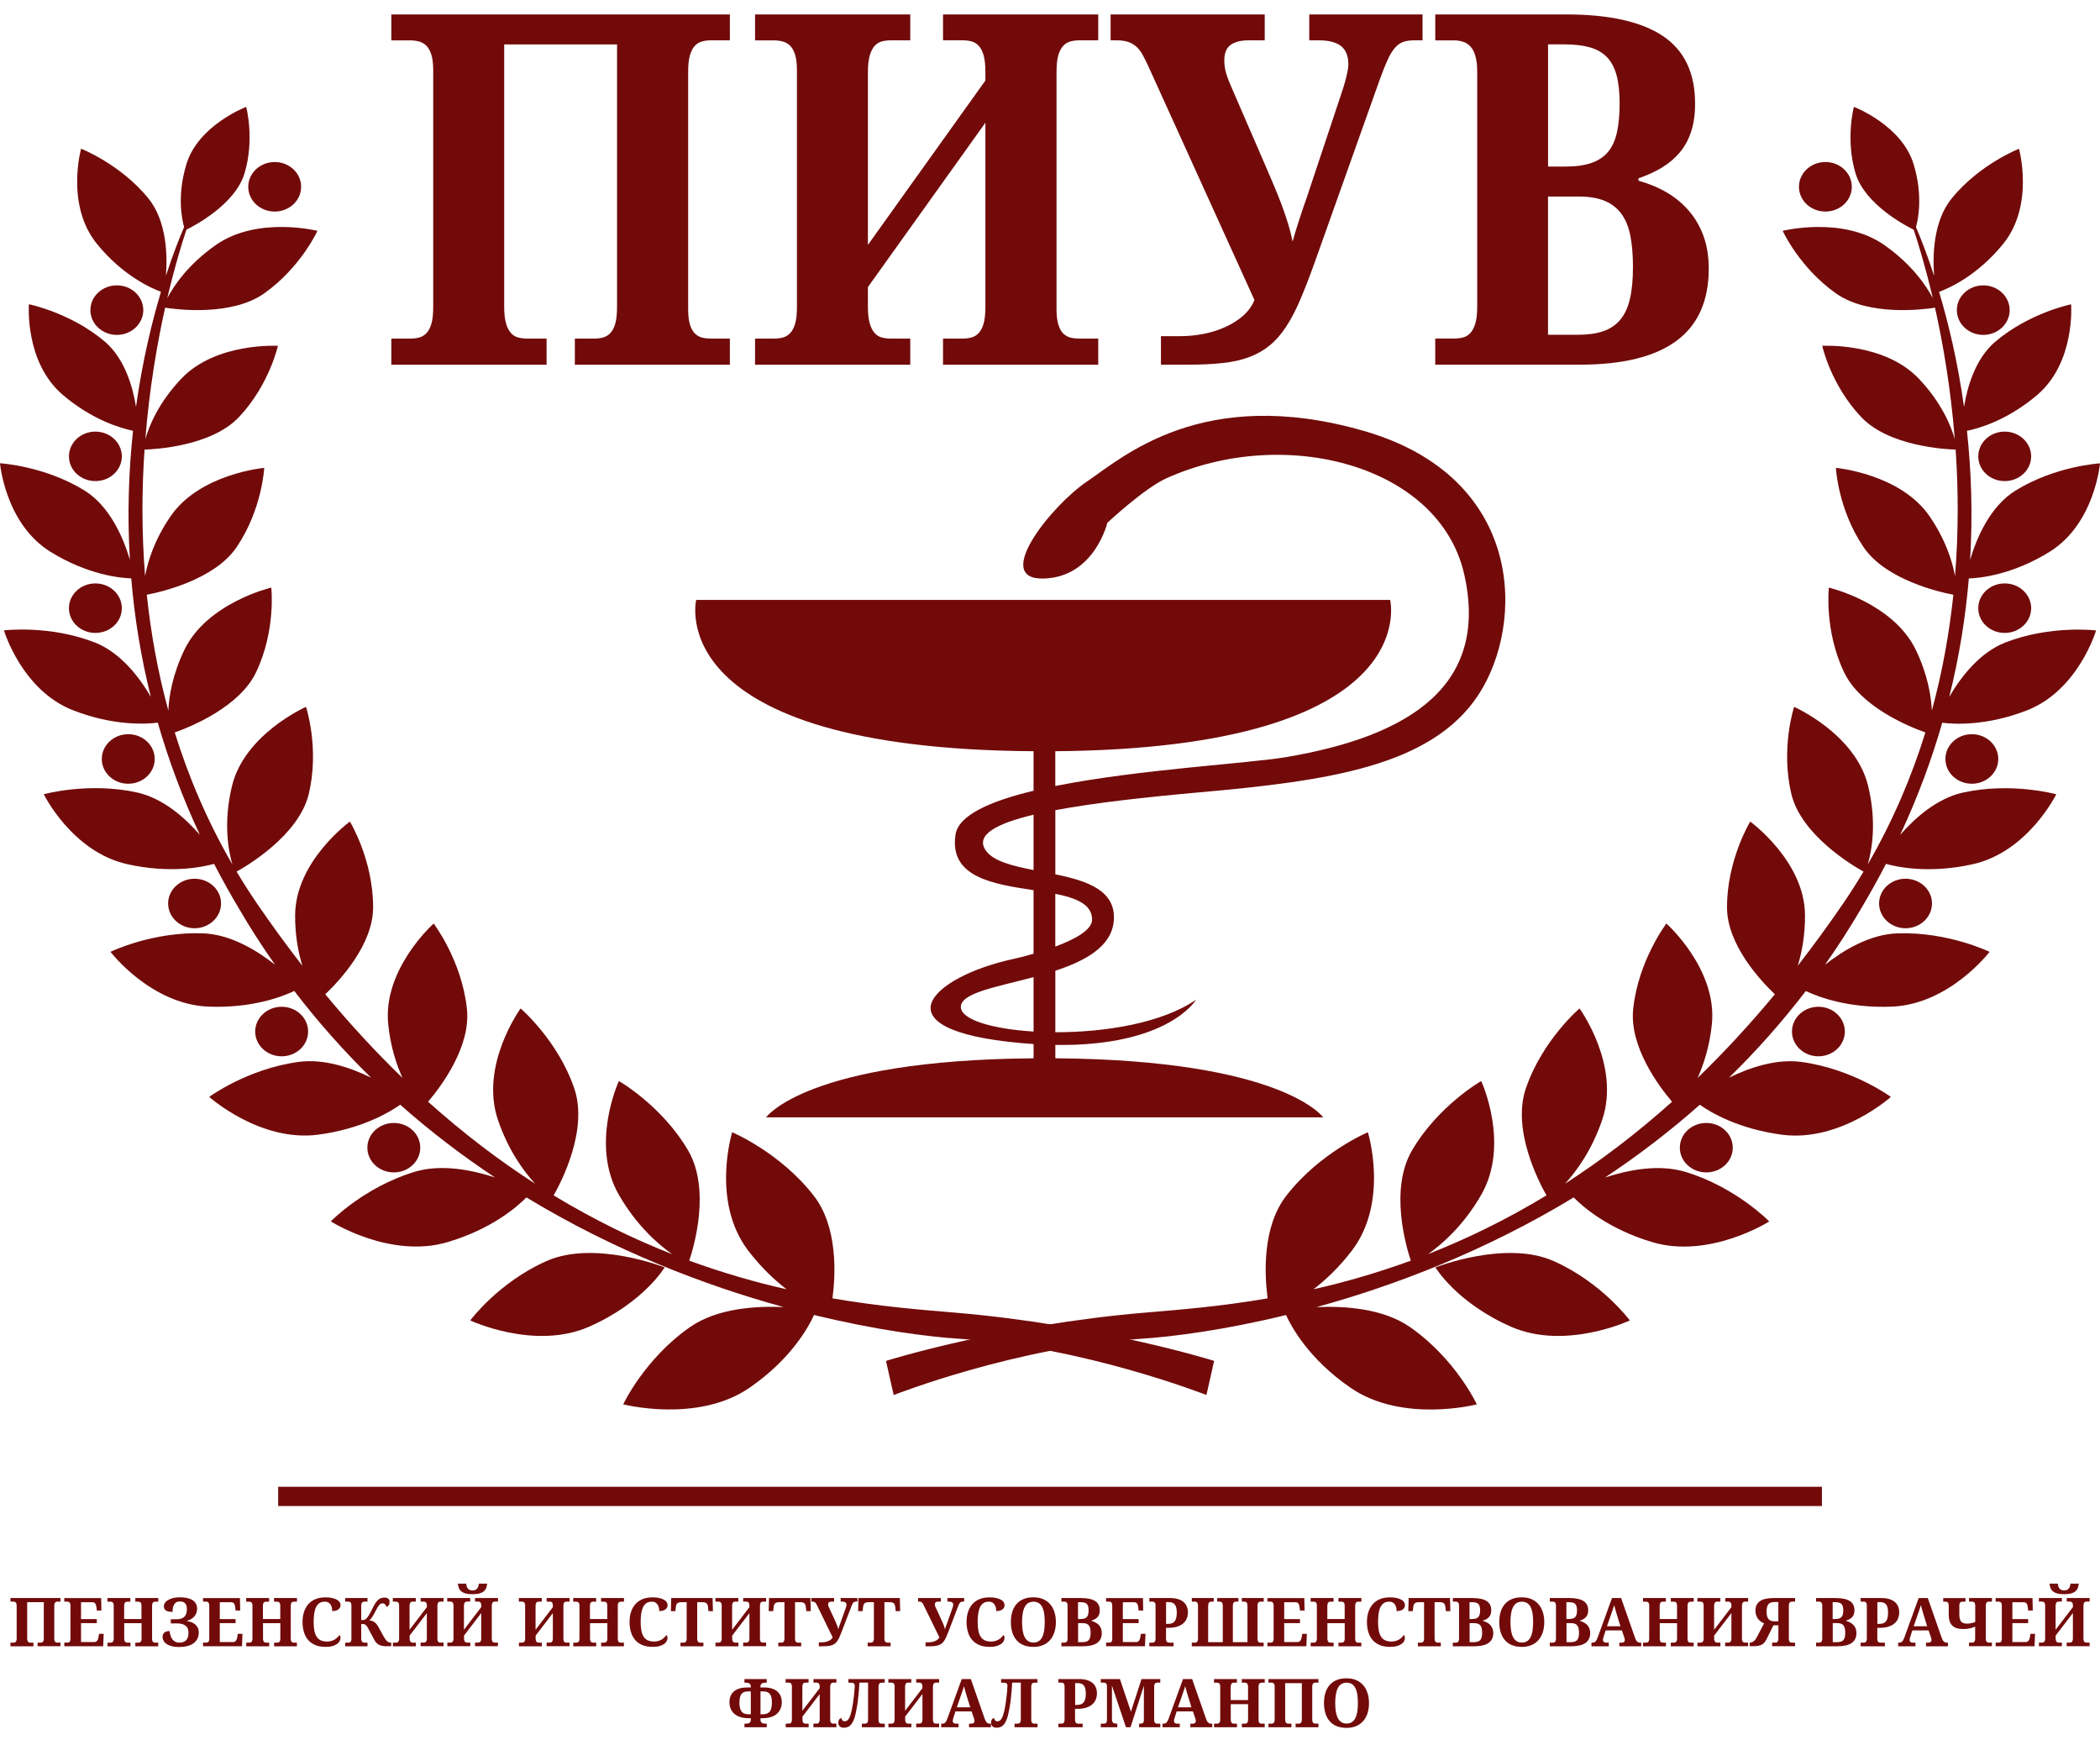 <svg width="65" height="54" viewBox="0 0 65 54" fill="none" xmlns="http://www.w3.org/2000/svg">
<path d="M56.393 46.011H8.61V46.607H56.393V46.011Z" fill="#720A0A"/>
<path d="M35.428 40.623C36.459 40.536 37.756 40.435 39.236 40.18C39.137 39.433 39.068 37.969 39.811 37.008C40.845 35.669 42.339 35.039 42.339 35.039C42.339 35.039 43.006 37.185 41.84 38.708C41.447 39.221 41.033 39.609 40.656 39.899C41.607 39.684 42.618 39.397 43.668 39.013C43.523 38.578 43.001 36.809 43.705 35.602C44.513 34.218 45.847 33.454 45.847 33.454C45.847 33.454 46.753 35.412 45.843 36.984C45.299 37.925 44.642 38.5 44.2 38.812C45.382 38.347 46.612 37.754 47.867 36.993C47.623 36.563 46.792 34.959 47.23 33.679C47.74 32.188 48.89 31.208 48.89 31.208C48.89 31.208 50.165 32.958 49.593 34.652C49.276 35.588 48.802 36.238 48.442 36.632C49.535 35.926 50.644 35.09 51.754 34.095C51.338 33.606 50.429 32.388 50.551 31.224C50.709 29.721 51.579 28.58 51.579 28.58C51.579 28.58 53.16 29.987 52.987 31.692C52.917 32.378 52.736 32.934 52.546 33.357C53.346 32.584 54.145 31.724 54.936 30.77C54.485 30.34 53.459 29.236 53.455 28.087C53.45 26.613 54.173 25.425 54.173 25.425C54.173 25.425 55.856 26.644 55.869 28.314C55.874 28.941 55.773 29.47 55.645 29.887C56.118 29.278 56.589 28.634 57.055 27.953C57.277 27.628 57.484 27.301 57.681 26.973C57.39 26.814 55.759 25.862 55.448 24.575C55.107 23.161 55.532 21.875 55.532 21.875C55.532 21.875 57.426 22.71 57.82 24.311C58.103 25.464 57.93 26.346 57.811 26.752C58.59 25.407 59.171 24.034 59.595 22.667C59.096 22.49 57.585 21.877 57.075 20.797C56.459 19.497 56.608 18.184 56.608 18.184C56.608 18.184 58.599 18.65 59.304 20.121C59.659 20.864 59.772 21.519 59.796 21.988C60.126 20.776 60.339 19.572 60.461 18.405C60.023 18.322 58.37 17.944 57.684 16.935C56.888 15.765 56.825 14.479 56.825 14.479C56.825 14.479 58.82 14.657 59.726 15.979C60.225 16.708 60.429 17.373 60.513 17.826C60.625 16.45 60.614 15.129 60.532 13.913C60.218 13.904 58.463 13.813 57.609 12.907C56.665 11.91 56.402 10.702 56.402 10.702C56.402 10.702 58.318 10.59 59.389 11.716C60.1 12.464 60.39 13.186 60.505 13.588C60.381 12.019 60.141 10.631 59.893 9.522C59.549 9.576 57.843 9.797 56.828 9.08C55.695 8.28 55.178 7.144 55.178 7.144C55.178 7.144 57.031 6.678 58.321 7.581C59.192 8.192 59.63 8.858 59.825 9.227C59.594 8.242 59.368 7.511 59.233 7.108C58.99 6.989 57.724 6.329 57.434 5.367C57.114 4.303 57.383 3.307 57.383 3.307C57.383 3.307 58.863 3.872 59.23 5.078C59.524 6.044 59.374 6.776 59.304 7.03C59.43 7.323 59.637 7.835 59.865 8.534C59.817 7.902 59.839 6.839 60.413 6.136C61.275 5.079 62.492 4.604 62.492 4.604C62.492 4.604 62.978 6.344 62.005 7.545C61.194 8.546 60.297 8.931 60.019 9.032C60.302 9.977 60.595 11.184 60.791 12.592C60.894 11.961 61.146 11.092 61.765 10.569C62.818 9.678 64.106 9.417 64.106 9.417C64.106 9.417 64.246 11.21 63.054 12.225C62.131 13.011 61.237 13.261 60.882 13.333C61.013 14.547 61.066 15.888 60.98 17.326C61.169 16.685 61.582 15.675 62.391 15.178C63.628 14.416 65 14.339 65 14.339C65 14.339 64.841 16.207 63.441 17.076C62.274 17.802 61.247 17.892 60.94 17.901C60.841 19.071 60.65 20.298 60.334 21.567C60.681 20.97 61.265 20.194 62.077 19.88C63.481 19.338 64.879 19.51 64.879 19.51C64.879 19.51 64.331 21.362 62.741 21.983C61.497 22.468 60.495 22.414 60.117 22.367C59.792 23.5 59.364 24.661 58.814 25.838C59.271 25.314 59.952 24.706 60.761 24.527C62.269 24.196 63.646 24.581 63.646 24.581C63.646 24.581 62.771 26.363 61.064 26.744C59.75 27.038 58.761 26.841 58.375 26.735C58.131 27.206 57.868 27.68 57.584 28.155C57.236 28.748 56.869 29.314 56.488 29.857C57.051 29.412 57.862 28.918 58.715 28.885C60.286 28.825 61.582 29.457 61.582 29.457C61.582 29.457 60.345 31.078 58.562 31.152C57.209 31.209 56.268 30.846 55.894 30.669C55.146 31.645 54.35 32.537 53.518 33.35C54.154 33.039 54.978 32.758 55.761 32.864C57.353 33.081 58.527 33.946 58.527 33.946C58.527 33.946 56.957 35.356 55.15 35.115C53.834 34.94 52.98 34.446 52.613 34.189C51.663 35.03 50.678 35.778 49.679 36.44C50.397 36.205 51.347 36.017 52.168 36.266C53.735 36.739 54.762 37.8 54.762 37.8C54.762 37.8 52.92 38.97 51.142 38.44C49.787 38.035 49.005 37.358 48.709 37.057C45.955 38.727 43.153 39.79 40.747 40.451C41.594 40.412 42.803 40.484 43.641 41.067C45.058 42.053 45.711 43.46 45.711 43.46C45.711 43.46 43.41 44.057 41.799 42.944C40.505 42.053 39.969 41.054 39.806 40.696C37.899 41.161 36.309 41.367 35.294 41.433C31.447 41.681 27.662 43.172 27.662 43.172L27.423 42.116C27.424 42.113 31.006 40.996 35.428 40.623Z" fill="#720A0A"/>
<path d="M44.43 39.221C44.43 39.221 46.602 38.365 48.089 39.026C49.576 39.686 50.447 40.863 50.447 40.863C50.447 40.863 48.458 41.799 46.768 41.057C45.078 40.313 44.43 39.221 44.43 39.221Z" fill="#720A0A"/>
<path d="M56.501 6.547C56.048 6.547 55.682 6.204 55.682 5.781C55.682 5.357 56.048 5.014 56.501 5.014C56.952 5.014 57.318 5.357 57.318 5.781C57.318 6.205 56.952 6.547 56.501 6.547Z" fill="#720A0A"/>
<path d="M60.569 9.597C60.569 9.174 60.934 8.831 61.387 8.831C61.838 8.831 62.204 9.174 62.204 9.597C62.204 10.02 61.838 10.364 61.387 10.364C60.934 10.364 60.569 10.02 60.569 9.597Z" fill="#720A0A"/>
<path d="M61.232 14.124C61.232 13.701 61.598 13.357 62.05 13.357C62.502 13.357 62.869 13.701 62.869 14.124C62.869 14.546 62.503 14.888 62.05 14.888C61.598 14.889 61.232 14.546 61.232 14.124Z" fill="#720A0A"/>
<path d="M61.232 18.822C61.232 18.398 61.598 18.055 62.05 18.055C62.502 18.055 62.869 18.398 62.869 18.822C62.869 19.245 62.503 19.587 62.05 19.587C61.598 19.588 61.232 19.245 61.232 18.822Z" fill="#720A0A"/>
<path d="M60.215 23.488C60.215 23.064 60.581 22.721 61.032 22.721C61.485 22.721 61.851 23.064 61.851 23.488C61.851 23.911 61.485 24.254 61.032 24.254C60.581 24.254 60.215 23.911 60.215 23.488Z" fill="#720A0A"/>
<path d="M58.162 27.959C58.162 27.536 58.528 27.194 58.981 27.194C59.432 27.194 59.8 27.537 59.8 27.959C59.8 28.382 59.434 28.726 58.981 28.726C58.528 28.726 58.162 28.382 58.162 27.959Z" fill="#720A0A"/>
<path d="M55.466 31.923C55.466 31.5 55.832 31.156 56.284 31.156C56.736 31.156 57.102 31.5 57.102 31.923C57.102 32.346 56.736 32.689 56.284 32.689C55.832 32.689 55.466 32.346 55.466 31.923Z" fill="#720A0A"/>
<path d="M51.995 35.517C51.995 35.093 52.361 34.752 52.814 34.752C53.265 34.752 53.633 35.093 53.633 35.517C53.633 35.94 53.267 36.282 52.814 36.282C52.361 36.282 51.995 35.94 51.995 35.517Z" fill="#720A0A"/>
<path d="M29.574 40.623C28.543 40.536 27.247 40.435 25.767 40.18C25.866 39.433 25.935 37.969 25.191 37.008C24.157 35.669 22.663 35.039 22.663 35.039C22.663 35.039 21.997 37.185 23.163 38.708C23.556 39.221 23.97 39.609 24.346 39.899C23.395 39.684 22.385 39.397 21.334 39.013C21.48 38.578 22.002 36.809 21.299 35.602C20.491 34.218 19.156 33.454 19.156 33.454C19.156 33.454 18.25 35.412 19.16 36.984C19.705 37.925 20.363 38.5 20.804 38.812C19.621 38.347 18.392 37.754 17.137 36.993C17.381 36.563 18.212 34.959 17.774 33.679C17.263 32.188 16.114 31.208 16.114 31.208C16.114 31.208 14.839 32.958 15.411 34.652C15.727 35.588 16.202 36.238 16.563 36.632C15.469 35.926 14.36 35.09 13.25 34.095C13.666 33.606 14.575 32.388 14.453 31.224C14.294 29.721 13.423 28.58 13.423 28.58C13.423 28.58 11.843 29.987 12.016 31.692C12.085 32.378 12.266 32.934 12.458 33.357C11.658 32.584 10.859 31.724 10.068 30.77C10.519 30.34 11.545 29.236 11.549 28.087C11.554 26.613 10.831 25.425 10.831 25.425C10.831 25.425 9.148 26.644 9.135 28.314C9.13 28.941 9.231 29.47 9.359 29.887C8.886 29.278 8.415 28.634 7.949 27.953C7.727 27.628 7.52 27.301 7.323 26.973C7.613 26.814 9.245 25.862 9.556 24.575C9.897 23.161 9.472 21.875 9.472 21.875C9.472 21.875 7.578 22.71 7.184 24.311C6.901 25.464 7.074 26.346 7.193 26.752C6.414 25.407 5.833 24.034 5.409 22.667C5.907 22.49 7.419 21.877 7.93 20.797C8.546 19.497 8.397 18.184 8.397 18.184C8.397 18.184 6.405 18.65 5.702 20.121C5.346 20.864 5.234 21.519 5.21 21.988C4.879 20.776 4.666 19.572 4.544 18.405C4.983 18.322 6.636 17.944 7.322 16.935C8.117 15.765 8.178 14.479 8.178 14.479C8.178 14.479 6.184 14.657 5.278 15.979C4.778 16.708 4.575 17.373 4.491 17.826C4.38 16.45 4.39 15.129 4.474 13.913C4.787 13.904 6.542 13.813 7.397 12.907C8.337 11.91 8.602 10.702 8.602 10.702C8.602 10.702 6.685 10.59 5.615 11.716C4.904 12.464 4.614 13.186 4.499 13.588C4.623 12.019 4.865 10.631 5.111 9.522C5.455 9.576 7.16 9.797 8.176 9.08C9.309 8.28 9.825 7.144 9.825 7.144C9.825 7.144 7.971 6.678 6.682 7.581C5.81 8.192 5.372 8.858 5.178 9.227C5.409 8.242 5.635 7.511 5.77 7.108C6.012 6.989 7.278 6.329 7.568 5.367C7.888 4.303 7.62 3.307 7.62 3.307C7.62 3.307 6.14 3.871 5.771 5.077C5.477 6.042 5.627 6.774 5.698 7.028C5.572 7.321 5.364 7.832 5.136 8.532C5.185 7.899 5.162 6.837 4.588 6.133C3.726 5.078 2.51 4.602 2.51 4.602C2.51 4.602 2.023 6.341 2.996 7.542C3.807 8.543 4.704 8.928 4.983 9.03C4.699 9.975 4.407 11.182 4.21 12.589C4.108 11.959 3.856 11.089 3.238 10.566C2.184 9.676 0.895 9.415 0.895 9.415C0.895 9.415 0.754 11.207 1.946 12.222C2.869 13.009 3.763 13.258 4.118 13.331C3.987 14.544 3.934 15.886 4.02 17.324C3.831 16.683 3.418 15.673 2.609 15.175C1.372 14.414 0 14.336 0 14.336C0 14.336 0.159 16.205 1.559 17.074C2.726 17.8 3.753 17.89 4.062 17.899C4.16 19.068 4.352 20.296 4.668 21.565C4.32 20.967 3.736 20.192 2.924 19.878C1.52 19.335 0.122 19.508 0.122 19.508C0.122 19.508 0.672 21.36 2.26 21.98C3.504 22.466 4.505 22.411 4.884 22.364C5.21 23.497 5.637 24.659 6.187 25.836C5.73 25.311 5.05 24.703 4.24 24.524C2.733 24.194 1.355 24.58 1.355 24.58C1.355 24.58 2.23 26.361 3.937 26.743C5.252 27.037 6.241 26.84 6.626 26.734C6.87 27.205 7.133 27.679 7.418 28.154C7.765 28.747 8.131 29.313 8.513 29.855C7.949 29.411 7.139 28.916 6.287 28.884C4.715 28.824 3.42 29.456 3.42 29.456C3.42 29.456 4.657 31.076 6.44 31.151C7.794 31.208 8.733 30.845 9.109 30.667C9.856 31.644 10.653 32.536 11.484 33.349C10.848 33.038 10.024 32.756 9.241 32.863C7.65 33.079 6.476 33.945 6.476 33.945C6.476 33.945 8.046 35.353 9.851 35.114C11.167 34.939 12.021 34.445 12.388 34.188C13.338 35.029 14.323 35.776 15.322 36.439C14.604 36.203 13.654 36.016 12.833 36.264C11.267 36.738 10.239 37.798 10.239 37.798C10.239 37.798 12.081 38.969 13.86 38.438C15.216 38.034 15.997 37.356 16.294 37.056C19.047 38.726 21.85 39.789 24.256 40.45C23.408 40.411 22.2 40.483 21.362 41.066C19.945 42.051 19.291 43.459 19.291 43.459C19.291 43.459 21.593 44.055 23.204 42.943C24.497 42.051 25.034 41.053 25.196 40.694C27.104 41.159 28.694 41.366 29.708 41.432C33.556 41.68 37.342 43.171 37.342 43.171L37.58 42.115C37.58 42.113 33.998 40.996 29.574 40.623Z" fill="#720A0A"/>
<path d="M20.573 39.221C20.573 39.221 18.402 38.365 16.914 39.026C15.427 39.686 14.555 40.863 14.555 40.863C14.555 40.863 16.544 41.799 18.234 41.057C19.924 40.313 20.573 39.221 20.573 39.221Z" fill="#720A0A"/>
<path d="M8.503 6.547C8.954 6.547 9.321 6.204 9.321 5.781C9.321 5.357 8.955 5.014 8.503 5.014C8.052 5.014 7.684 5.357 7.684 5.781C7.684 6.205 8.05 6.547 8.503 6.547Z" fill="#720A0A"/>
<path d="M4.435 9.597C4.435 9.174 4.069 8.831 3.617 8.831C3.165 8.831 2.798 9.174 2.798 9.597C2.798 10.02 3.164 10.364 3.617 10.364C4.068 10.364 4.435 10.02 4.435 9.597Z" fill="#720A0A"/>
<path d="M3.771 14.124C3.771 13.701 3.405 13.357 2.952 13.357C2.5 13.357 2.134 13.701 2.134 14.124C2.134 14.546 2.5 14.888 2.952 14.888C3.405 14.888 3.771 14.546 3.771 14.124Z" fill="#720A0A"/>
<path d="M3.771 18.822C3.771 18.398 3.405 18.055 2.952 18.055C2.5 18.055 2.134 18.398 2.134 18.822C2.134 19.245 2.5 19.587 2.952 19.587C3.405 19.587 3.771 19.245 3.771 18.822Z" fill="#720A0A"/>
<path d="M4.789 23.488C4.789 23.064 4.423 22.721 3.97 22.721C3.517 22.721 3.151 23.064 3.151 23.488C3.151 23.911 3.517 24.254 3.97 24.254C4.421 24.254 4.789 23.911 4.789 23.488Z" fill="#720A0A"/>
<path d="M6.842 27.959C6.842 27.536 6.476 27.194 6.023 27.194C5.572 27.194 5.204 27.537 5.204 27.959C5.204 28.382 5.57 28.726 6.023 28.726C6.474 28.726 6.842 28.382 6.842 27.959Z" fill="#720A0A"/>
<path d="M9.537 31.923C9.537 31.5 9.171 31.156 8.718 31.156C8.267 31.156 7.899 31.5 7.899 31.923C7.899 32.346 8.265 32.689 8.718 32.689C9.171 32.689 9.537 32.346 9.537 31.923Z" fill="#720A0A"/>
<path d="M13.008 35.517C13.008 35.093 12.642 34.752 12.19 34.752C11.739 34.752 11.371 35.093 11.371 35.517C11.371 35.94 11.737 36.282 12.19 36.282C12.641 36.282 13.008 35.94 13.008 35.517Z" fill="#720A0A"/>
<path d="M42.212 13.335C37.218 11.898 34.737 14.166 33.645 14.901C32.554 15.636 30.701 17.935 32.289 17.904C33.877 17.872 34.274 16.179 34.274 16.179C34.274 16.179 35.422 15.109 36.093 14.806C39.765 13.145 44.56 14.391 45.322 17.777C46.083 21.163 43.719 22.772 39.798 23.432C38.645 23.626 35.234 23.811 32.664 24.324V23.248C44.148 23.151 43.028 18.565 43.028 18.565H21.549C21.549 18.565 20.424 23.17 31.991 23.248V24.471C30.655 24.791 29.67 25.224 29.576 25.826C29.37 27.157 30.753 27.358 31.991 27.548V29.516C31.722 29.593 31.492 29.649 31.363 29.677C28.853 30.22 27.058 31.869 31.595 32.279C31.73 32.291 31.862 32.301 31.992 32.31V32.751C24.955 32.807 23.712 34.579 23.712 34.579H40.956C40.956 34.579 39.713 32.806 32.665 32.75V32.337C36.177 32.389 37.021 30.938 37.021 30.938C35.969 31.663 34.198 31.948 32.665 31.944V30.041C33.593 29.736 34.4 29.296 34.473 28.51C34.562 27.557 33.649 27.259 32.665 27.057V25.072C33.871 24.845 35.456 24.67 37.153 24.518C41.089 24.167 44.298 23.718 45.754 21.513C47.206 19.308 47.206 14.772 42.212 13.335ZM31.991 31.923C30.732 31.845 29.766 31.564 29.741 31.176C29.713 30.732 30.833 30.547 31.991 30.239V31.923ZM31.991 26.925C31.326 26.794 30.728 26.649 30.502 26.304C30.199 25.842 30.822 25.491 31.991 25.212V26.925ZM33.803 28.46C33.803 28.783 33.253 29.075 32.664 29.294V27.66C33.311 27.79 33.803 27.985 33.803 28.46Z" fill="#720A0A"/>
<path d="M1.164 50.947V50.835H1.251C1.266 50.835 1.279 50.834 1.292 50.83C1.305 50.827 1.316 50.821 1.326 50.811C1.335 50.801 1.343 50.788 1.349 50.77C1.354 50.753 1.356 50.729 1.356 50.699V49.582H0.841V50.699C0.841 50.73 0.843 50.753 0.85 50.77C0.855 50.788 0.863 50.802 0.872 50.811C0.882 50.821 0.893 50.826 0.905 50.83C0.918 50.832 0.931 50.835 0.946 50.835H1.034V50.947H0.324V50.835H0.411C0.425 50.835 0.439 50.834 0.451 50.83C0.464 50.827 0.475 50.821 0.485 50.811C0.495 50.801 0.502 50.788 0.508 50.77C0.513 50.753 0.516 50.729 0.516 50.699V49.692C0.516 49.664 0.513 49.642 0.506 49.625C0.501 49.609 0.493 49.596 0.483 49.587C0.474 49.578 0.462 49.572 0.449 49.569C0.435 49.567 0.422 49.564 0.408 49.564H0.324V49.454H1.872V49.564H1.785C1.771 49.564 1.758 49.566 1.745 49.569C1.732 49.572 1.721 49.578 1.711 49.588C1.701 49.599 1.694 49.611 1.688 49.629C1.683 49.647 1.68 49.671 1.68 49.7V50.709C1.68 50.736 1.683 50.759 1.688 50.775C1.694 50.792 1.701 50.805 1.712 50.813C1.721 50.822 1.733 50.827 1.745 50.83C1.757 50.832 1.771 50.834 1.784 50.834H1.871V50.945H1.164V50.947Z" fill="#720A0A"/>
<path d="M2.505 50.816H2.917C2.938 50.816 2.955 50.813 2.971 50.805C2.986 50.797 2.999 50.786 3.009 50.772C3.02 50.758 3.029 50.74 3.035 50.721C3.042 50.702 3.047 50.681 3.05 50.658L3.066 50.561H3.209L3.194 50.946H1.99V50.834H2.076C2.091 50.834 2.105 50.833 2.117 50.83C2.13 50.828 2.141 50.822 2.151 50.814C2.16 50.805 2.168 50.792 2.174 50.776C2.179 50.759 2.181 50.738 2.181 50.71V49.7C2.181 49.67 2.179 49.647 2.174 49.629C2.168 49.612 2.16 49.598 2.151 49.589C2.142 49.579 2.13 49.574 2.118 49.57C2.105 49.567 2.092 49.565 2.076 49.565H1.99V49.455H3.131L3.139 49.84H2.996L2.986 49.741C2.98 49.69 2.967 49.651 2.948 49.623C2.928 49.596 2.896 49.583 2.854 49.583H2.508V50.105H2.996V50.23H2.508V50.816H2.505Z" fill="#720A0A"/>
<path d="M4.189 50.947V50.835H4.277C4.291 50.835 4.306 50.834 4.317 50.83C4.331 50.827 4.341 50.821 4.352 50.811C4.361 50.801 4.369 50.788 4.374 50.77C4.379 50.753 4.382 50.729 4.382 50.699V50.232H3.845V50.699C3.845 50.73 3.848 50.753 3.854 50.77C3.86 50.788 3.868 50.802 3.877 50.811C3.886 50.821 3.898 50.826 3.909 50.83C3.923 50.832 3.936 50.835 3.95 50.835H4.038V50.947H3.328V50.835H3.415C3.429 50.835 3.444 50.834 3.456 50.83C3.469 50.827 3.479 50.821 3.49 50.811C3.499 50.801 3.507 50.788 3.512 50.77C3.517 50.753 3.52 50.729 3.52 50.699V49.694C3.52 49.666 3.517 49.643 3.511 49.626C3.505 49.61 3.498 49.597 3.487 49.588C3.478 49.58 3.466 49.573 3.453 49.571C3.44 49.568 3.427 49.566 3.412 49.566H3.326V49.454H4.035V49.566H3.948C3.933 49.566 3.919 49.567 3.907 49.571C3.894 49.573 3.883 49.58 3.874 49.59C3.865 49.6 3.857 49.612 3.852 49.63C3.847 49.648 3.843 49.672 3.843 49.701V50.104H4.379V49.701C4.379 49.671 4.377 49.648 4.371 49.63C4.366 49.612 4.358 49.599 4.349 49.59C4.34 49.581 4.328 49.575 4.315 49.571C4.302 49.568 4.289 49.566 4.274 49.566H4.189V49.454H4.899V49.566H4.812C4.798 49.566 4.785 49.567 4.771 49.571C4.758 49.573 4.748 49.58 4.737 49.59C4.728 49.6 4.72 49.612 4.715 49.63C4.71 49.648 4.707 49.672 4.707 49.701V50.711C4.707 50.737 4.71 50.76 4.715 50.777C4.72 50.793 4.728 50.806 4.739 50.815C4.748 50.824 4.76 50.829 4.771 50.831C4.783 50.834 4.798 50.835 4.811 50.835H4.897V50.947H4.189Z" fill="#720A0A"/>
<path d="M5.546 50.97C5.455 50.97 5.378 50.961 5.313 50.943C5.249 50.925 5.195 50.903 5.153 50.874C5.111 50.844 5.081 50.812 5.062 50.773C5.042 50.736 5.031 50.696 5.031 50.657C5.031 50.601 5.05 50.558 5.085 50.525C5.122 50.492 5.176 50.476 5.249 50.476C5.256 50.53 5.265 50.58 5.281 50.624C5.295 50.668 5.315 50.706 5.34 50.737C5.365 50.769 5.393 50.792 5.429 50.809C5.464 50.825 5.505 50.834 5.552 50.834C5.64 50.834 5.71 50.81 5.759 50.761C5.809 50.713 5.834 50.635 5.834 50.53C5.834 50.483 5.828 50.443 5.815 50.406C5.801 50.369 5.78 50.339 5.75 50.315C5.721 50.29 5.683 50.271 5.639 50.258C5.594 50.245 5.539 50.239 5.476 50.239H5.287V50.11H5.472C5.576 50.11 5.655 50.084 5.706 50.034C5.758 49.983 5.784 49.907 5.784 49.804C5.784 49.765 5.78 49.731 5.773 49.7C5.765 49.67 5.752 49.645 5.735 49.623C5.716 49.602 5.694 49.587 5.666 49.575C5.639 49.565 5.605 49.559 5.565 49.559C5.522 49.559 5.485 49.568 5.456 49.585C5.428 49.603 5.405 49.627 5.388 49.656C5.371 49.687 5.359 49.721 5.351 49.76C5.345 49.799 5.341 49.84 5.341 49.883C5.303 49.883 5.269 49.88 5.236 49.875C5.203 49.87 5.174 49.861 5.151 49.849C5.127 49.836 5.107 49.818 5.093 49.795C5.079 49.773 5.072 49.744 5.072 49.709C5.072 49.673 5.084 49.636 5.106 49.603C5.128 49.569 5.161 49.54 5.205 49.514C5.248 49.489 5.299 49.469 5.361 49.453C5.422 49.438 5.491 49.431 5.567 49.431C5.645 49.431 5.716 49.437 5.782 49.451C5.847 49.465 5.904 49.485 5.951 49.514C5.998 49.543 6.035 49.579 6.061 49.623C6.087 49.668 6.101 49.719 6.101 49.78C6.101 49.835 6.091 49.883 6.074 49.926C6.056 49.969 6.032 50.006 6.002 50.038C5.972 50.069 5.937 50.096 5.896 50.116C5.855 50.136 5.812 50.153 5.767 50.164C5.805 50.168 5.847 50.177 5.892 50.191C5.937 50.203 5.979 50.224 6.017 50.252C6.056 50.278 6.087 50.314 6.114 50.358C6.14 50.401 6.152 50.456 6.152 50.52C6.152 50.601 6.136 50.67 6.103 50.727C6.07 50.784 6.027 50.831 5.972 50.866C5.917 50.903 5.853 50.928 5.779 50.945C5.706 50.961 5.627 50.97 5.546 50.97Z" fill="#720A0A"/>
<path d="M6.801 50.816H7.213C7.234 50.816 7.251 50.813 7.267 50.805C7.281 50.797 7.294 50.786 7.305 50.772C7.315 50.758 7.324 50.74 7.331 50.721C7.337 50.702 7.343 50.681 7.345 50.658L7.361 50.561H7.504L7.49 50.946H6.285V50.834H6.372C6.386 50.834 6.401 50.833 6.413 50.83C6.426 50.828 6.436 50.822 6.447 50.814C6.456 50.805 6.464 50.792 6.469 50.776C6.474 50.759 6.477 50.738 6.477 50.71V49.7C6.477 49.67 6.474 49.647 6.469 49.629C6.464 49.612 6.456 49.598 6.447 49.589C6.437 49.579 6.426 49.574 6.414 49.57C6.401 49.567 6.388 49.565 6.372 49.565H6.285V49.455H7.427L7.435 49.84H7.292L7.281 49.741C7.276 49.69 7.263 49.651 7.243 49.623C7.223 49.596 7.192 49.583 7.15 49.583H6.803V50.105H7.292V50.23H6.803V50.816H6.801Z" fill="#720A0A"/>
<path d="M8.484 50.947V50.835H8.572C8.587 50.835 8.601 50.834 8.613 50.83C8.626 50.827 8.637 50.821 8.647 50.811C8.656 50.801 8.664 50.788 8.669 50.77C8.675 50.753 8.677 50.729 8.677 50.699V50.232H8.141V50.699C8.141 50.73 8.143 50.753 8.149 50.77C8.154 50.788 8.162 50.802 8.171 50.811C8.18 50.821 8.192 50.826 8.204 50.83C8.217 50.832 8.23 50.835 8.244 50.835H8.332V50.947H7.622V50.835H7.709C7.724 50.835 7.738 50.834 7.75 50.83C7.763 50.827 7.773 50.821 7.784 50.811C7.793 50.801 7.801 50.788 7.806 50.77C7.811 50.753 7.814 50.729 7.814 50.699V49.694C7.814 49.666 7.811 49.643 7.805 49.626C7.8 49.61 7.792 49.597 7.781 49.588C7.772 49.58 7.76 49.573 7.747 49.571C7.734 49.568 7.721 49.566 7.706 49.566H7.62V49.454H8.33V49.566H8.242C8.227 49.566 8.213 49.567 8.201 49.571C8.188 49.573 8.177 49.58 8.168 49.59C8.159 49.6 8.151 49.612 8.146 49.63C8.141 49.648 8.138 49.672 8.138 49.701V50.104H8.675V49.701C8.675 49.671 8.672 49.648 8.667 49.63C8.662 49.612 8.654 49.599 8.644 49.59C8.635 49.581 8.623 49.575 8.61 49.571C8.597 49.568 8.584 49.566 8.57 49.566H8.482V49.454H9.192V49.566H9.105C9.091 49.566 9.077 49.567 9.064 49.571C9.051 49.573 9.041 49.58 9.03 49.59C9.021 49.6 9.013 49.612 9.008 49.63C9.003 49.648 9 49.672 9 49.701V50.711C9 50.737 9.003 50.76 9.008 50.777C9.013 50.793 9.021 50.806 9.031 50.815C9.041 50.824 9.052 50.829 9.064 50.831C9.076 50.834 9.091 50.835 9.104 50.835H9.19V50.947H8.484Z" fill="#720A0A"/>
<path d="M10.125 50.8C10.175 50.8 10.219 50.793 10.259 50.782C10.298 50.77 10.334 50.754 10.364 50.735C10.394 50.716 10.421 50.694 10.445 50.67C10.469 50.646 10.488 50.623 10.505 50.599C10.516 50.607 10.525 50.62 10.53 50.637C10.537 50.654 10.54 50.672 10.54 50.689C10.54 50.718 10.532 50.749 10.516 50.782C10.5 50.815 10.475 50.844 10.438 50.872C10.402 50.898 10.354 50.921 10.296 50.939C10.236 50.957 10.162 50.965 10.075 50.965C9.956 50.965 9.852 50.947 9.763 50.911C9.674 50.874 9.6 50.822 9.541 50.755C9.482 50.688 9.437 50.607 9.409 50.512C9.38 50.417 9.364 50.313 9.364 50.198C9.364 50.085 9.378 49.981 9.409 49.887C9.439 49.794 9.483 49.713 9.542 49.645C9.601 49.578 9.676 49.526 9.764 49.488C9.853 49.452 9.956 49.433 10.072 49.433C10.151 49.433 10.221 49.439 10.278 49.452C10.337 49.464 10.386 49.482 10.424 49.504C10.463 49.525 10.492 49.55 10.512 49.581C10.532 49.61 10.541 49.643 10.541 49.676C10.541 49.701 10.536 49.725 10.524 49.748C10.513 49.77 10.496 49.79 10.474 49.806C10.452 49.823 10.425 49.836 10.393 49.844C10.361 49.853 10.323 49.858 10.282 49.858C10.282 49.824 10.278 49.789 10.272 49.754C10.264 49.72 10.252 49.688 10.234 49.661C10.215 49.633 10.193 49.61 10.164 49.592C10.135 49.575 10.1 49.566 10.057 49.566C9.992 49.566 9.937 49.58 9.893 49.607C9.848 49.635 9.811 49.676 9.785 49.73C9.758 49.783 9.738 49.851 9.726 49.929C9.714 50.008 9.708 50.098 9.708 50.198C9.708 50.298 9.716 50.387 9.73 50.463C9.744 50.539 9.768 50.601 9.801 50.651C9.834 50.701 9.877 50.739 9.929 50.764C9.983 50.787 10.047 50.8 10.125 50.8Z" fill="#720A0A"/>
<path d="M11.96 50.946C11.907 50.946 11.861 50.942 11.822 50.933C11.783 50.924 11.749 50.911 11.72 50.895C11.691 50.878 11.666 50.857 11.644 50.833C11.623 50.809 11.603 50.779 11.586 50.747L11.392 50.386C11.375 50.355 11.36 50.331 11.346 50.315C11.331 50.298 11.317 50.284 11.301 50.275C11.286 50.266 11.268 50.261 11.249 50.259C11.229 50.256 11.207 50.256 11.181 50.256V50.7C11.181 50.73 11.183 50.753 11.19 50.771C11.195 50.788 11.203 50.802 11.212 50.811C11.221 50.821 11.233 50.826 11.246 50.83C11.259 50.833 11.274 50.835 11.288 50.835H11.375V50.947H10.686V50.835H10.773C10.787 50.835 10.801 50.834 10.813 50.831C10.826 50.829 10.837 50.823 10.847 50.815C10.857 50.806 10.864 50.793 10.87 50.777C10.875 50.761 10.877 50.739 10.877 50.711V49.693C10.877 49.665 10.875 49.642 10.87 49.625C10.864 49.609 10.857 49.596 10.847 49.587C10.838 49.578 10.826 49.572 10.813 49.57C10.8 49.567 10.787 49.565 10.773 49.565H10.686V49.454H11.375V49.565H11.288C11.274 49.565 11.259 49.566 11.246 49.57C11.233 49.572 11.223 49.578 11.212 49.589C11.203 49.599 11.195 49.611 11.19 49.629C11.184 49.647 11.181 49.671 11.181 49.7V50.137C11.203 50.137 11.223 50.136 11.239 50.135C11.255 50.132 11.271 50.13 11.284 50.124C11.297 50.12 11.309 50.114 11.32 50.105C11.33 50.098 11.341 50.088 11.352 50.076C11.371 50.056 11.396 50.022 11.426 49.971C11.456 49.922 11.49 49.857 11.527 49.781C11.557 49.72 11.585 49.669 11.612 49.624C11.638 49.581 11.666 49.546 11.695 49.519C11.724 49.492 11.754 49.472 11.787 49.459C11.819 49.447 11.856 49.44 11.898 49.44C11.956 49.44 11.996 49.453 12.021 49.477C12.046 49.502 12.059 49.533 12.059 49.572C12.059 49.615 12.05 49.65 12.032 49.677C12.014 49.704 11.99 49.722 11.959 49.727C11.956 49.713 11.952 49.699 11.945 49.686C11.939 49.673 11.932 49.662 11.922 49.652C11.912 49.642 11.901 49.634 11.888 49.628C11.874 49.622 11.859 49.619 11.842 49.619C11.821 49.619 11.802 49.623 11.785 49.632C11.768 49.641 11.751 49.653 11.735 49.672C11.72 49.69 11.703 49.714 11.686 49.743C11.668 49.772 11.649 49.808 11.628 49.851C11.606 49.894 11.585 49.932 11.568 49.964C11.55 49.995 11.533 50.023 11.518 50.046C11.502 50.069 11.488 50.088 11.473 50.104C11.459 50.121 11.443 50.135 11.427 50.147C11.457 50.147 11.486 50.152 11.514 50.161C11.541 50.171 11.566 50.184 11.59 50.2C11.613 50.217 11.636 50.239 11.655 50.263C11.675 50.287 11.694 50.313 11.709 50.342L11.876 50.645C11.894 50.678 11.912 50.707 11.93 50.731C11.947 50.755 11.964 50.774 11.981 50.79C11.998 50.805 12.016 50.816 12.034 50.823C12.053 50.83 12.073 50.833 12.095 50.833H12.108V50.944H11.96V50.946Z" fill="#720A0A"/>
<path d="M13.216 49.915L12.679 50.616V50.699C12.679 50.73 12.682 50.753 12.688 50.77C12.694 50.788 12.702 50.802 12.711 50.811C12.72 50.821 12.732 50.826 12.744 50.83C12.757 50.832 12.77 50.835 12.784 50.835H12.872V50.947H12.162V50.835H12.249C12.263 50.835 12.278 50.834 12.29 50.83C12.303 50.827 12.313 50.821 12.324 50.811C12.333 50.801 12.341 50.788 12.346 50.77C12.351 50.753 12.354 50.729 12.354 50.699V49.692C12.354 49.664 12.351 49.642 12.345 49.625C12.339 49.609 12.332 49.596 12.321 49.587C12.312 49.578 12.3 49.572 12.287 49.569C12.274 49.567 12.261 49.564 12.246 49.564H12.16V49.454H12.87V49.564H12.782C12.767 49.564 12.753 49.566 12.741 49.569C12.728 49.572 12.717 49.578 12.708 49.588C12.699 49.599 12.691 49.611 12.686 49.629C12.681 49.647 12.677 49.671 12.677 49.7V50.436L13.213 49.735V49.7C13.213 49.669 13.211 49.647 13.205 49.629C13.2 49.611 13.192 49.597 13.183 49.588C13.174 49.578 13.162 49.573 13.149 49.569C13.136 49.567 13.123 49.564 13.108 49.564H13.02V49.454H13.73V49.564H13.644C13.629 49.564 13.616 49.566 13.603 49.569C13.59 49.572 13.579 49.578 13.569 49.588C13.56 49.599 13.552 49.611 13.546 49.629C13.541 49.647 13.539 49.671 13.539 49.7V50.709C13.539 50.736 13.541 50.759 13.546 50.775C13.552 50.792 13.56 50.805 13.57 50.813C13.579 50.822 13.591 50.827 13.603 50.83C13.615 50.832 13.629 50.834 13.642 50.834H13.729V50.945H13.019V50.834H13.107C13.121 50.834 13.136 50.832 13.148 50.829C13.161 50.826 13.171 50.82 13.182 50.81C13.191 50.8 13.199 50.787 13.204 50.769C13.209 50.751 13.212 50.727 13.212 50.698V49.915H13.216Z" fill="#720A0A"/>
<path d="M14.899 49.914L14.363 50.615V50.698C14.363 50.729 14.365 50.752 14.372 50.769C14.377 50.787 14.385 50.801 14.394 50.81C14.403 50.82 14.415 50.825 14.427 50.829C14.44 50.831 14.453 50.834 14.468 50.834H14.556V50.945H13.846V50.834H13.932C13.947 50.834 13.961 50.833 13.973 50.829C13.986 50.826 13.997 50.82 14.007 50.81C14.016 50.8 14.024 50.787 14.029 50.769C14.035 50.752 14.037 50.727 14.037 50.698V49.691C14.037 49.663 14.035 49.641 14.028 49.624C14.023 49.608 14.015 49.595 14.005 49.586C13.995 49.577 13.983 49.571 13.97 49.568C13.957 49.566 13.944 49.563 13.93 49.563H13.843V49.453H14.553V49.563H14.465C14.451 49.563 14.436 49.564 14.424 49.568C14.411 49.571 14.401 49.577 14.392 49.587C14.382 49.597 14.374 49.61 14.369 49.628C14.364 49.645 14.36 49.67 14.36 49.699V50.435L14.897 49.734V49.699C14.897 49.668 14.894 49.645 14.889 49.628C14.883 49.61 14.876 49.596 14.866 49.587C14.857 49.577 14.845 49.572 14.832 49.568C14.819 49.566 14.806 49.563 14.792 49.563H14.704V49.453H15.414V49.563H15.327C15.312 49.563 15.299 49.564 15.286 49.568C15.273 49.571 15.263 49.577 15.252 49.587C15.243 49.597 15.235 49.61 15.23 49.628C15.225 49.645 15.222 49.67 15.222 49.699V50.708C15.222 50.735 15.225 50.758 15.23 50.774C15.235 50.791 15.243 50.803 15.253 50.812C15.263 50.821 15.274 50.826 15.286 50.829C15.298 50.831 15.312 50.833 15.326 50.833H15.412V50.944H14.702V50.833H14.79C14.805 50.833 14.819 50.831 14.831 50.828C14.844 50.825 14.855 50.819 14.865 50.809C14.874 50.798 14.882 50.786 14.887 50.768C14.893 50.75 14.895 50.726 14.895 50.697V49.914H14.899ZM14.626 49.219C14.685 49.219 14.73 49.202 14.763 49.168C14.794 49.134 14.814 49.081 14.822 49.008H15.079C15.075 49.05 15.066 49.092 15.053 49.131C15.04 49.17 15.017 49.206 14.985 49.236C14.952 49.267 14.907 49.291 14.851 49.309C14.793 49.326 14.718 49.335 14.626 49.335C14.534 49.335 14.46 49.326 14.402 49.309C14.344 49.291 14.3 49.267 14.267 49.236C14.234 49.206 14.212 49.172 14.199 49.131C14.185 49.092 14.178 49.051 14.172 49.008H14.43C14.437 49.082 14.457 49.135 14.489 49.168C14.521 49.202 14.567 49.219 14.626 49.219Z" fill="#720A0A"/>
<path d="M17.116 49.915L16.579 50.616V50.699C16.579 50.73 16.582 50.753 16.588 50.77C16.594 50.788 16.602 50.802 16.611 50.811C16.62 50.821 16.632 50.826 16.643 50.83C16.657 50.832 16.67 50.835 16.684 50.835H16.772V50.947H16.062V50.835H16.149C16.163 50.835 16.178 50.834 16.19 50.83C16.203 50.827 16.213 50.821 16.224 50.811C16.233 50.801 16.241 50.788 16.246 50.77C16.251 50.753 16.254 50.729 16.254 50.699V49.692C16.254 49.664 16.251 49.642 16.245 49.625C16.239 49.609 16.232 49.596 16.221 49.587C16.212 49.578 16.2 49.572 16.187 49.569C16.174 49.567 16.161 49.564 16.146 49.564H16.06V49.454H16.769V49.564H16.681C16.667 49.564 16.653 49.566 16.641 49.569C16.628 49.572 16.617 49.578 16.608 49.588C16.599 49.599 16.591 49.611 16.586 49.629C16.581 49.647 16.577 49.671 16.577 49.7V50.436L17.113 49.735V49.7C17.113 49.669 17.11 49.647 17.105 49.629C17.1 49.611 17.092 49.597 17.083 49.588C17.074 49.578 17.062 49.573 17.049 49.569C17.036 49.567 17.023 49.564 17.008 49.564H16.92V49.454H17.63V49.564H17.544C17.529 49.564 17.516 49.566 17.503 49.569C17.49 49.572 17.479 49.578 17.469 49.588C17.459 49.599 17.452 49.611 17.446 49.629C17.441 49.647 17.439 49.671 17.439 49.7V50.709C17.439 50.736 17.441 50.759 17.446 50.775C17.452 50.792 17.459 50.805 17.47 50.813C17.479 50.822 17.491 50.827 17.503 50.83C17.515 50.832 17.529 50.834 17.542 50.834H17.629V50.945H16.919V50.834H17.007C17.021 50.834 17.036 50.832 17.048 50.829C17.061 50.826 17.071 50.82 17.082 50.81C17.091 50.8 17.099 50.787 17.104 50.769C17.109 50.751 17.112 50.727 17.112 50.698V49.915H17.116Z" fill="#720A0A"/>
<path d="M18.607 50.947V50.835H18.694C18.709 50.835 18.723 50.834 18.735 50.83C18.748 50.827 18.759 50.821 18.769 50.811C18.778 50.801 18.786 50.788 18.791 50.77C18.797 50.753 18.799 50.729 18.799 50.699V50.232H18.263V50.699C18.263 50.73 18.265 50.753 18.271 50.77C18.276 50.788 18.284 50.802 18.293 50.811C18.302 50.821 18.314 50.826 18.326 50.83C18.339 50.832 18.352 50.835 18.366 50.835H18.454V50.947H17.745V50.835H17.831C17.846 50.835 17.86 50.834 17.872 50.83C17.885 50.827 17.895 50.821 17.906 50.811C17.915 50.801 17.923 50.788 17.928 50.77C17.933 50.753 17.936 50.729 17.936 50.699V49.694C17.936 49.666 17.933 49.643 17.927 49.626C17.922 49.61 17.914 49.597 17.903 49.588C17.894 49.58 17.882 49.573 17.869 49.571C17.856 49.568 17.843 49.566 17.828 49.566H17.742V49.454H18.452V49.566H18.364C18.349 49.566 18.335 49.567 18.323 49.571C18.31 49.573 18.299 49.58 18.29 49.59C18.281 49.6 18.273 49.612 18.268 49.63C18.263 49.648 18.26 49.672 18.26 49.701V50.104H18.797V49.701C18.797 49.671 18.794 49.648 18.789 49.63C18.784 49.612 18.776 49.599 18.767 49.59C18.757 49.581 18.745 49.575 18.732 49.571C18.719 49.568 18.706 49.566 18.692 49.566H18.604V49.454H19.314V49.566H19.227C19.213 49.566 19.2 49.567 19.186 49.571C19.173 49.573 19.163 49.58 19.152 49.59C19.143 49.6 19.135 49.612 19.13 49.63C19.125 49.648 19.122 49.672 19.122 49.701V50.711C19.122 50.737 19.125 50.76 19.13 50.777C19.135 50.793 19.143 50.806 19.154 50.815C19.163 50.824 19.174 50.829 19.186 50.831C19.198 50.834 19.213 50.835 19.226 50.835H19.312V50.947H18.607Z" fill="#720A0A"/>
<path d="M20.247 50.8C20.297 50.8 20.341 50.793 20.381 50.782C20.42 50.77 20.454 50.754 20.486 50.735C20.516 50.716 20.544 50.694 20.567 50.67C20.591 50.646 20.61 50.623 20.627 50.599C20.638 50.607 20.647 50.62 20.652 50.637C20.659 50.654 20.662 50.672 20.662 50.689C20.662 50.718 20.654 50.749 20.638 50.782C20.622 50.815 20.597 50.844 20.561 50.872C20.524 50.898 20.477 50.921 20.418 50.939C20.358 50.957 20.284 50.965 20.197 50.965C20.078 50.965 19.974 50.947 19.885 50.911C19.796 50.874 19.722 50.822 19.663 50.755C19.604 50.688 19.56 50.607 19.531 50.512C19.502 50.417 19.486 50.313 19.486 50.198C19.486 50.085 19.5 49.981 19.531 49.887C19.561 49.794 19.605 49.713 19.665 49.645C19.724 49.578 19.798 49.526 19.886 49.488C19.975 49.452 20.078 49.433 20.195 49.433C20.273 49.433 20.343 49.439 20.401 49.452C20.459 49.464 20.508 49.482 20.546 49.504C20.585 49.525 20.614 49.55 20.634 49.581C20.654 49.61 20.663 49.643 20.663 49.676C20.663 49.701 20.658 49.725 20.646 49.748C20.635 49.77 20.618 49.79 20.596 49.806C20.574 49.823 20.547 49.836 20.515 49.844C20.483 49.853 20.445 49.858 20.404 49.858C20.404 49.824 20.401 49.789 20.394 49.754C20.386 49.72 20.374 49.688 20.356 49.661C20.337 49.633 20.315 49.61 20.286 49.592C20.258 49.575 20.222 49.566 20.179 49.566C20.114 49.566 20.059 49.58 20.015 49.607C19.97 49.635 19.933 49.676 19.907 49.73C19.88 49.783 19.86 49.851 19.848 49.929C19.836 50.008 19.83 50.098 19.83 50.198C19.83 50.298 19.838 50.387 19.852 50.463C19.866 50.539 19.89 50.601 19.923 50.651C19.956 50.701 19.999 50.739 20.052 50.764C20.107 50.787 20.171 50.8 20.247 50.8Z" fill="#720A0A"/>
<path d="M21.58 50.699C21.58 50.73 21.583 50.753 21.588 50.77C21.594 50.788 21.601 50.802 21.611 50.811C21.62 50.821 21.632 50.826 21.645 50.83C21.658 50.832 21.671 50.835 21.685 50.835H21.772V50.947H21.062V50.835H21.149C21.165 50.835 21.178 50.834 21.191 50.83C21.204 50.827 21.214 50.821 21.224 50.811C21.233 50.801 21.241 50.788 21.246 50.77C21.251 50.753 21.254 50.729 21.254 50.699V49.582H21.09C21.06 49.582 21.033 49.586 21.012 49.592C20.991 49.599 20.974 49.609 20.961 49.621C20.948 49.634 20.939 49.649 20.932 49.668C20.926 49.686 20.922 49.708 20.919 49.73L20.905 49.859H20.766L20.776 49.454H22.057L22.067 49.859H21.929L21.915 49.73C21.912 49.708 21.908 49.686 21.902 49.668C21.895 49.649 21.886 49.634 21.873 49.621C21.86 49.609 21.843 49.599 21.822 49.592C21.801 49.586 21.776 49.582 21.744 49.582H21.58V50.699Z" fill="#720A0A"/>
<path d="M23.2 49.915L22.663 50.616V50.699C22.663 50.73 22.666 50.753 22.672 50.77C22.678 50.788 22.686 50.802 22.695 50.811C22.704 50.821 22.716 50.826 22.727 50.83C22.741 50.832 22.754 50.835 22.768 50.835H22.856V50.947H22.146V50.835H22.233C22.247 50.835 22.262 50.834 22.274 50.83C22.287 50.827 22.297 50.821 22.308 50.811C22.317 50.801 22.325 50.788 22.33 50.77C22.335 50.753 22.338 50.729 22.338 50.699V49.692C22.338 49.664 22.335 49.642 22.329 49.625C22.323 49.609 22.316 49.596 22.305 49.587C22.296 49.578 22.284 49.572 22.271 49.569C22.258 49.567 22.245 49.564 22.23 49.564H22.144V49.454H22.853V49.564H22.765C22.751 49.564 22.737 49.566 22.725 49.569C22.712 49.572 22.701 49.578 22.692 49.588C22.683 49.599 22.675 49.611 22.67 49.629C22.665 49.647 22.661 49.671 22.661 49.7V50.436L23.197 49.735V49.7C23.197 49.669 23.195 49.647 23.189 49.629C23.184 49.611 23.176 49.597 23.167 49.588C23.158 49.578 23.146 49.573 23.133 49.569C23.12 49.567 23.107 49.564 23.092 49.564H23.004V49.454H23.714V49.564H23.627C23.613 49.564 23.6 49.566 23.587 49.569C23.574 49.572 23.563 49.578 23.553 49.588C23.544 49.599 23.536 49.611 23.53 49.629C23.525 49.647 23.523 49.671 23.523 49.7V50.709C23.523 50.736 23.525 50.759 23.53 50.775C23.536 50.792 23.544 50.805 23.554 50.813C23.563 50.822 23.575 50.827 23.587 50.83C23.599 50.832 23.613 50.834 23.626 50.834H23.713V50.945H23.003V50.834H23.091C23.105 50.834 23.12 50.832 23.131 50.829C23.145 50.826 23.155 50.82 23.166 50.81C23.175 50.8 23.183 50.787 23.188 50.769C23.193 50.751 23.196 50.727 23.196 50.698V49.915H23.2Z" fill="#720A0A"/>
<path d="M24.608 50.699C24.608 50.73 24.61 50.753 24.616 50.77C24.621 50.788 24.629 50.802 24.638 50.811C24.647 50.821 24.659 50.826 24.672 50.83C24.685 50.832 24.698 50.835 24.713 50.835H24.799V50.947H24.09V50.835H24.176C24.192 50.835 24.205 50.834 24.218 50.83C24.231 50.827 24.242 50.821 24.251 50.811C24.26 50.801 24.268 50.788 24.273 50.77C24.279 50.753 24.281 50.729 24.281 50.699V49.582H24.117C24.087 49.582 24.061 49.586 24.04 49.592C24.019 49.599 24.002 49.609 23.989 49.621C23.976 49.634 23.966 49.649 23.96 49.668C23.953 49.686 23.949 49.708 23.947 49.73L23.932 49.859H23.793L23.804 49.454H25.084L25.095 49.859H24.957L24.942 49.73C24.94 49.708 24.936 49.686 24.929 49.668C24.923 49.649 24.914 49.634 24.901 49.621C24.887 49.609 24.87 49.599 24.849 49.592C24.828 49.586 24.803 49.582 24.772 49.582H24.608V50.699Z" fill="#720A0A"/>
<path d="M26.541 49.563H26.502C26.482 49.563 26.465 49.566 26.451 49.571C26.437 49.576 26.424 49.583 26.412 49.596C26.401 49.609 26.39 49.625 26.38 49.647C26.369 49.668 26.357 49.695 26.346 49.728L26.045 50.513C26.023 50.573 26 50.625 25.981 50.669C25.96 50.713 25.939 50.751 25.916 50.784C25.894 50.816 25.869 50.843 25.842 50.864C25.814 50.884 25.784 50.901 25.749 50.913C25.713 50.926 25.674 50.934 25.629 50.939C25.585 50.944 25.532 50.947 25.472 50.947H25.345V50.825H25.435C25.471 50.825 25.505 50.821 25.54 50.815C25.575 50.808 25.608 50.798 25.638 50.786C25.669 50.773 25.696 50.756 25.72 50.737C25.743 50.718 25.76 50.696 25.772 50.67L25.287 49.676C25.276 49.656 25.267 49.638 25.259 49.624C25.25 49.61 25.241 49.599 25.229 49.59C25.219 49.581 25.206 49.575 25.192 49.571C25.179 49.567 25.162 49.564 25.141 49.564H25.114V49.454H25.818V49.564H25.745C25.709 49.564 25.682 49.571 25.662 49.583C25.642 49.596 25.633 49.619 25.633 49.649C25.633 49.669 25.636 49.688 25.642 49.708C25.649 49.727 25.657 49.747 25.669 49.768L25.825 50.105C25.837 50.129 25.848 50.156 25.86 50.182C25.872 50.209 25.884 50.237 25.895 50.265C25.906 50.293 25.916 50.319 25.926 50.346C25.935 50.373 25.942 50.398 25.945 50.421C25.955 50.392 25.964 50.362 25.974 50.332C25.985 50.302 25.997 50.267 26.012 50.228L26.162 49.81C26.175 49.776 26.184 49.747 26.191 49.721C26.197 49.696 26.201 49.678 26.201 49.667C26.201 49.63 26.189 49.605 26.167 49.588C26.145 49.572 26.111 49.564 26.065 49.564H26.021V49.454H26.54V49.563H26.541Z" fill="#720A0A"/>
<path d="M27.375 50.699C27.375 50.73 27.378 50.753 27.383 50.77C27.389 50.788 27.396 50.802 27.406 50.811C27.415 50.821 27.427 50.826 27.44 50.83C27.453 50.832 27.466 50.835 27.48 50.835H27.567V50.947H26.857V50.835H26.944C26.96 50.835 26.973 50.834 26.986 50.83C26.999 50.827 27.009 50.821 27.019 50.811C27.028 50.801 27.036 50.788 27.041 50.77C27.046 50.753 27.049 50.729 27.049 50.699V49.582H26.885C26.855 49.582 26.828 49.586 26.807 49.592C26.786 49.599 26.769 49.609 26.756 49.621C26.743 49.634 26.734 49.649 26.727 49.668C26.721 49.686 26.717 49.708 26.714 49.73L26.7 49.859H26.561L26.571 49.454H27.852L27.862 49.859H27.724L27.71 49.73C27.707 49.708 27.703 49.686 27.697 49.668C27.69 49.649 27.681 49.634 27.668 49.621C27.655 49.609 27.638 49.599 27.617 49.592C27.596 49.586 27.571 49.582 27.54 49.582H27.375V50.699Z" fill="#720A0A"/>
<path d="M29.845 49.563H29.805C29.785 49.563 29.768 49.566 29.754 49.571C29.741 49.576 29.728 49.583 29.716 49.596C29.704 49.609 29.694 49.625 29.683 49.647C29.673 49.668 29.661 49.695 29.649 49.728L29.349 50.513C29.326 50.573 29.304 50.625 29.284 50.669C29.263 50.713 29.242 50.751 29.22 50.784C29.198 50.816 29.173 50.843 29.145 50.864C29.118 50.884 29.087 50.901 29.052 50.913C29.017 50.926 28.977 50.934 28.933 50.939C28.888 50.944 28.836 50.947 28.775 50.947H28.648V50.825H28.738C28.774 50.825 28.808 50.821 28.843 50.815C28.879 50.808 28.912 50.798 28.942 50.786C28.972 50.773 29 50.756 29.023 50.737C29.047 50.718 29.064 50.696 29.076 50.67L28.59 49.676C28.58 49.656 28.571 49.638 28.563 49.624C28.554 49.61 28.544 49.599 28.533 49.59C28.522 49.581 28.509 49.575 28.496 49.571C28.483 49.567 28.466 49.564 28.445 49.564H28.417V49.454H29.122V49.564H29.048C29.013 49.564 28.985 49.571 28.965 49.583C28.946 49.596 28.937 49.619 28.937 49.649C28.937 49.669 28.939 49.688 28.946 49.708C28.952 49.727 28.96 49.747 28.972 49.768L29.128 50.105C29.14 50.129 29.152 50.156 29.164 50.182C29.175 50.209 29.187 50.237 29.199 50.265C29.209 50.293 29.22 50.319 29.229 50.346C29.238 50.373 29.245 50.398 29.249 50.421C29.258 50.392 29.267 50.362 29.278 50.332C29.288 50.302 29.3 50.267 29.316 50.228L29.465 49.81C29.478 49.776 29.488 49.747 29.494 49.721C29.501 49.696 29.505 49.678 29.505 49.667C29.505 49.63 29.493 49.605 29.471 49.588C29.448 49.572 29.414 49.564 29.368 49.564H29.325V49.454H29.843V49.563H29.845Z" fill="#720A0A"/>
<path d="M30.678 50.8C30.728 50.8 30.772 50.793 30.812 50.782C30.851 50.77 30.885 50.754 30.916 50.735C30.947 50.716 30.974 50.694 30.998 50.67C31.021 50.646 31.041 50.623 31.058 50.599C31.069 50.607 31.078 50.62 31.083 50.637C31.09 50.654 31.092 50.672 31.092 50.689C31.092 50.718 31.084 50.749 31.069 50.782C31.053 50.815 31.028 50.844 30.991 50.872C30.955 50.898 30.907 50.921 30.848 50.939C30.789 50.957 30.715 50.965 30.628 50.965C30.509 50.965 30.405 50.947 30.316 50.911C30.227 50.874 30.153 50.822 30.094 50.755C30.035 50.688 29.99 50.607 29.962 50.512C29.933 50.417 29.917 50.313 29.917 50.198C29.917 50.085 29.931 49.981 29.962 49.887C29.992 49.794 30.036 49.713 30.095 49.645C30.154 49.578 30.229 49.526 30.317 49.488C30.406 49.452 30.509 49.433 30.625 49.433C30.704 49.433 30.773 49.439 30.831 49.452C30.89 49.464 30.939 49.482 30.977 49.504C31.016 49.525 31.045 49.55 31.065 49.581C31.084 49.61 31.094 49.643 31.094 49.676C31.094 49.701 31.088 49.725 31.077 49.748C31.066 49.77 31.049 49.79 31.027 49.806C31.004 49.823 30.978 49.836 30.945 49.844C30.914 49.853 30.876 49.858 30.835 49.858C30.835 49.824 30.831 49.789 30.825 49.754C30.817 49.72 30.805 49.688 30.787 49.661C30.768 49.633 30.746 49.61 30.717 49.592C30.688 49.575 30.653 49.566 30.61 49.566C30.545 49.566 30.49 49.58 30.446 49.607C30.401 49.635 30.364 49.676 30.338 49.73C30.31 49.783 30.291 49.851 30.279 49.929C30.267 50.008 30.261 50.098 30.261 50.198C30.261 50.298 30.268 50.387 30.283 50.463C30.297 50.539 30.321 50.601 30.354 50.651C30.387 50.701 30.43 50.739 30.482 50.764C30.536 50.787 30.6 50.8 30.678 50.8Z" fill="#720A0A"/>
<path d="M32.682 50.198C32.682 50.313 32.666 50.417 32.636 50.512C32.606 50.607 32.562 50.688 32.501 50.755C32.442 50.823 32.37 50.875 32.283 50.911C32.197 50.948 32.098 50.966 31.987 50.966C31.87 50.966 31.768 50.947 31.68 50.911C31.592 50.875 31.52 50.823 31.462 50.755C31.404 50.688 31.361 50.607 31.332 50.512C31.303 50.417 31.289 50.312 31.289 50.197C31.289 50.081 31.303 49.976 31.332 49.883C31.361 49.789 31.404 49.708 31.462 49.641C31.52 49.574 31.593 49.523 31.68 49.486C31.768 49.449 31.87 49.432 31.988 49.432C32.1 49.432 32.198 49.449 32.283 49.486C32.37 49.523 32.442 49.575 32.501 49.641C32.56 49.708 32.605 49.789 32.635 49.883C32.666 49.976 32.682 50.081 32.682 50.198ZM31.635 50.198C31.635 50.298 31.642 50.387 31.655 50.465C31.668 50.544 31.688 50.61 31.717 50.664C31.744 50.719 31.781 50.759 31.826 50.788C31.87 50.818 31.924 50.831 31.988 50.831C32.053 50.831 32.106 50.818 32.151 50.788C32.196 50.761 32.231 50.719 32.258 50.664C32.286 50.61 32.306 50.544 32.319 50.465C32.331 50.387 32.337 50.298 32.337 50.198C32.337 50.098 32.331 50.009 32.319 49.931C32.307 49.852 32.286 49.786 32.258 49.732C32.231 49.677 32.196 49.637 32.151 49.609C32.106 49.581 32.053 49.567 31.989 49.567C31.925 49.567 31.87 49.581 31.826 49.609C31.781 49.637 31.744 49.679 31.717 49.732C31.689 49.786 31.668 49.852 31.655 49.931C31.642 50.008 31.635 50.098 31.635 50.198Z" fill="#720A0A"/>
<path d="M34.041 49.834C34.041 49.881 34.035 49.92 34.023 49.956C34.011 49.99 33.993 50.019 33.971 50.044C33.948 50.07 33.921 50.09 33.889 50.108C33.858 50.126 33.822 50.141 33.783 50.152V50.162C33.83 50.175 33.874 50.191 33.913 50.213C33.952 50.234 33.986 50.261 34.014 50.291C34.043 50.322 34.064 50.359 34.08 50.399C34.095 50.44 34.103 50.485 34.103 50.537C34.103 50.674 34.053 50.777 33.956 50.845C33.858 50.913 33.711 50.947 33.515 50.947H32.853V50.835H32.937C32.953 50.835 32.967 50.834 32.98 50.83C32.993 50.827 33.004 50.821 33.014 50.811C33.023 50.801 33.031 50.788 33.037 50.77C33.042 50.753 33.044 50.729 33.044 50.699V49.699C33.044 49.671 33.042 49.648 33.037 49.63C33.031 49.612 33.023 49.6 33.013 49.59C33.004 49.58 32.992 49.573 32.979 49.569C32.966 49.566 32.951 49.564 32.937 49.564H32.853V49.454H33.454C33.649 49.454 33.796 49.484 33.895 49.545C33.993 49.606 34.041 49.704 34.041 49.834ZM33.368 50.103H33.447C33.496 50.103 33.535 50.098 33.567 50.087C33.598 50.077 33.624 50.061 33.643 50.039C33.661 50.018 33.675 49.99 33.683 49.956C33.691 49.922 33.695 49.881 33.695 49.833C33.695 49.785 33.691 49.745 33.682 49.714C33.673 49.682 33.658 49.656 33.639 49.636C33.619 49.616 33.593 49.602 33.56 49.595C33.527 49.586 33.489 49.582 33.442 49.582H33.367V50.103H33.368ZM33.368 50.819H33.505C33.551 50.819 33.589 50.813 33.622 50.803C33.654 50.793 33.679 50.777 33.7 50.754C33.72 50.731 33.734 50.701 33.744 50.664C33.753 50.627 33.757 50.583 33.757 50.53C33.757 50.479 33.753 50.435 33.745 50.397C33.737 50.359 33.723 50.328 33.704 50.303C33.685 50.279 33.66 50.26 33.628 50.248C33.597 50.236 33.557 50.231 33.51 50.231H33.37V50.819H33.368Z" fill="#720A0A"/>
<path d="M34.753 50.816H35.164C35.185 50.816 35.203 50.813 35.218 50.805C35.233 50.797 35.246 50.786 35.256 50.772C35.267 50.758 35.276 50.74 35.283 50.721C35.289 50.702 35.293 50.681 35.297 50.658L35.313 50.561H35.456L35.44 50.946H34.236V50.834H34.322C34.337 50.834 34.351 50.833 34.363 50.83C34.376 50.828 34.387 50.822 34.397 50.814C34.406 50.805 34.414 50.792 34.419 50.776C34.425 50.759 34.427 50.738 34.427 50.71V49.7C34.427 49.67 34.425 49.647 34.419 49.629C34.414 49.612 34.406 49.598 34.397 49.589C34.388 49.579 34.376 49.574 34.364 49.57C34.351 49.567 34.338 49.565 34.322 49.565H34.236V49.455H35.377L35.385 49.84H35.242L35.231 49.741C35.226 49.69 35.213 49.651 35.193 49.623C35.174 49.596 35.142 49.583 35.1 49.583H34.754V50.105H35.242V50.23H34.754V50.816H34.753Z" fill="#720A0A"/>
<path d="M36.769 49.898C36.769 49.96 36.758 50.02 36.736 50.079C36.715 50.137 36.68 50.188 36.631 50.232C36.583 50.276 36.521 50.312 36.444 50.337C36.366 50.364 36.273 50.376 36.161 50.376H36.091V50.711C36.091 50.737 36.093 50.76 36.1 50.777C36.106 50.793 36.114 50.806 36.123 50.815C36.134 50.824 36.146 50.829 36.159 50.831C36.172 50.834 36.186 50.835 36.2 50.835H36.325V50.947H35.575V50.835H35.662C35.677 50.835 35.691 50.834 35.704 50.83C35.717 50.827 35.727 50.821 35.736 50.811C35.746 50.801 35.754 50.788 35.759 50.77C35.764 50.753 35.767 50.729 35.767 50.699V49.692C35.767 49.664 35.764 49.642 35.759 49.625C35.754 49.609 35.746 49.596 35.736 49.587C35.727 49.578 35.715 49.572 35.702 49.569C35.689 49.567 35.676 49.564 35.662 49.564H35.575V49.454H36.206C36.301 49.454 36.383 49.464 36.454 49.484C36.525 49.505 36.583 49.534 36.629 49.573C36.674 49.611 36.71 49.658 36.732 49.712C36.757 49.767 36.769 49.829 36.769 49.898ZM36.092 50.255H36.142C36.193 50.255 36.236 50.248 36.272 50.236C36.307 50.223 36.336 50.203 36.358 50.175C36.381 50.147 36.398 50.112 36.408 50.067C36.419 50.023 36.424 49.97 36.424 49.908C36.424 49.852 36.42 49.804 36.411 49.762C36.402 49.72 36.387 49.687 36.367 49.659C36.348 49.633 36.322 49.612 36.29 49.6C36.259 49.586 36.219 49.58 36.173 49.58H36.093V50.255H36.092Z" fill="#720A0A"/>
<path d="M36.889 50.947V50.835H36.975C36.99 50.835 37.003 50.834 37.016 50.831C37.029 50.829 37.039 50.822 37.05 50.813C37.059 50.805 37.067 50.792 37.074 50.774C37.079 50.758 37.081 50.736 37.081 50.708V49.7C37.081 49.669 37.079 49.647 37.074 49.629C37.068 49.611 37.06 49.597 37.051 49.588C37.042 49.578 37.03 49.573 37.017 49.569C37.004 49.567 36.991 49.564 36.977 49.564H36.89V49.454H37.567V49.564H37.5C37.486 49.564 37.471 49.566 37.459 49.569C37.446 49.572 37.436 49.578 37.427 49.588C37.417 49.599 37.41 49.611 37.404 49.629C37.399 49.647 37.395 49.671 37.395 49.7V50.819H37.848V49.7C37.848 49.669 37.845 49.647 37.84 49.629C37.835 49.611 37.827 49.597 37.818 49.588C37.808 49.578 37.797 49.573 37.783 49.569C37.77 49.567 37.757 49.564 37.743 49.564H37.676V49.454H38.332V49.564H38.265C38.25 49.564 38.237 49.566 38.225 49.568C38.214 49.571 38.202 49.577 38.193 49.586C38.184 49.595 38.176 49.607 38.169 49.624C38.164 49.64 38.16 49.662 38.16 49.69V50.819H38.612V49.7C38.612 49.669 38.61 49.647 38.603 49.629C38.598 49.611 38.59 49.597 38.581 49.588C38.572 49.578 38.56 49.573 38.547 49.569C38.534 49.567 38.521 49.564 38.506 49.564H38.438V49.454H39.115V49.564H39.028C39.014 49.564 39.001 49.566 38.988 49.569C38.975 49.572 38.964 49.578 38.954 49.588C38.944 49.599 38.937 49.611 38.931 49.629C38.926 49.647 38.923 49.671 38.923 49.7V50.708C38.923 50.735 38.926 50.758 38.931 50.774C38.937 50.791 38.944 50.803 38.955 50.813C38.964 50.822 38.976 50.829 38.988 50.831C38.999 50.834 39.014 50.835 39.027 50.835H39.114V50.947H36.889Z" fill="#720A0A"/>
<path d="M39.747 50.816H40.159C40.18 50.816 40.197 50.813 40.213 50.805C40.227 50.797 40.241 50.786 40.251 50.772C40.262 50.758 40.271 50.74 40.277 50.721C40.284 50.702 40.288 50.681 40.292 50.658L40.307 50.561H40.45L40.435 50.946H39.23V50.834H39.317C39.331 50.834 39.346 50.833 39.358 50.83C39.371 50.828 39.381 50.822 39.392 50.814C39.401 50.805 39.409 50.792 39.414 50.776C39.419 50.759 39.422 50.738 39.422 50.71V49.7C39.422 49.67 39.419 49.647 39.414 49.629C39.409 49.612 39.401 49.598 39.392 49.589C39.383 49.579 39.371 49.574 39.359 49.57C39.346 49.567 39.333 49.565 39.317 49.565H39.23V49.455H40.372L40.38 49.84H40.237L40.226 49.741C40.221 49.69 40.208 49.651 40.188 49.623C40.169 49.596 40.137 49.583 40.095 49.583H39.749V50.105H40.237V50.23H39.749V50.816H39.747Z" fill="#720A0A"/>
<path d="M41.429 50.947V50.835H41.517C41.532 50.835 41.546 50.834 41.558 50.83C41.571 50.827 41.582 50.821 41.592 50.811C41.601 50.801 41.609 50.788 41.614 50.77C41.62 50.753 41.622 50.729 41.622 50.699V50.232H41.086V50.699C41.086 50.73 41.088 50.753 41.095 50.77C41.1 50.788 41.108 50.802 41.117 50.811C41.126 50.821 41.138 50.826 41.15 50.83C41.162 50.834 41.176 50.835 41.191 50.835H41.279V50.947H40.569V50.835H40.655C40.67 50.835 40.684 50.834 40.696 50.83C40.709 50.827 40.72 50.821 40.73 50.811C40.739 50.801 40.747 50.788 40.752 50.77C40.758 50.753 40.76 50.729 40.76 50.699V49.694C40.76 49.666 40.758 49.643 40.752 49.626C40.747 49.61 40.739 49.597 40.729 49.588C40.72 49.58 40.708 49.573 40.695 49.571C40.682 49.568 40.669 49.566 40.654 49.566H40.568V49.454H41.277V49.566H41.189C41.175 49.566 41.16 49.567 41.149 49.571C41.136 49.573 41.125 49.58 41.116 49.59C41.107 49.6 41.099 49.612 41.094 49.63C41.088 49.648 41.084 49.672 41.084 49.701V50.104H41.621V49.701C41.621 49.671 41.618 49.648 41.613 49.63C41.608 49.612 41.6 49.599 41.591 49.59C41.582 49.581 41.57 49.575 41.557 49.571C41.544 49.568 41.53 49.566 41.516 49.566H41.428V49.454H42.138V49.566H42.051C42.037 49.566 42.024 49.567 42.011 49.571C41.998 49.573 41.987 49.58 41.977 49.59C41.967 49.6 41.959 49.612 41.954 49.63C41.949 49.648 41.946 49.672 41.946 49.701V50.711C41.946 50.737 41.949 50.76 41.954 50.777C41.959 50.793 41.967 50.806 41.978 50.815C41.987 50.824 41.999 50.829 42.011 50.831C42.022 50.834 42.037 50.835 42.05 50.835H42.136V50.947H41.429Z" fill="#720A0A"/>
<path d="M43.07 50.8C43.12 50.8 43.164 50.793 43.204 50.782C43.243 50.77 43.277 50.754 43.309 50.735C43.34 50.716 43.367 50.694 43.39 50.67C43.414 50.646 43.433 50.623 43.45 50.599C43.461 50.607 43.47 50.62 43.477 50.637C43.483 50.654 43.486 50.672 43.486 50.689C43.486 50.718 43.478 50.749 43.462 50.782C43.447 50.815 43.422 50.844 43.385 50.872C43.348 50.898 43.301 50.921 43.242 50.939C43.183 50.957 43.109 50.965 43.022 50.965C42.902 50.965 42.798 50.947 42.709 50.911C42.62 50.874 42.547 50.822 42.487 50.755C42.428 50.688 42.384 50.607 42.355 50.512C42.326 50.417 42.31 50.313 42.31 50.198C42.31 50.085 42.326 49.981 42.355 49.887C42.385 49.794 42.43 49.713 42.489 49.645C42.548 49.578 42.623 49.526 42.711 49.488C42.8 49.452 42.902 49.433 43.019 49.433C43.098 49.433 43.167 49.439 43.225 49.452C43.284 49.464 43.332 49.482 43.37 49.504C43.41 49.525 43.439 49.55 43.458 49.581C43.478 49.61 43.487 49.643 43.487 49.676C43.487 49.701 43.482 49.725 43.47 49.748C43.46 49.77 43.443 49.79 43.42 49.806C43.398 49.823 43.372 49.836 43.339 49.844C43.306 49.853 43.269 49.858 43.229 49.858C43.229 49.824 43.225 49.789 43.218 49.754C43.21 49.72 43.199 49.688 43.18 49.661C43.163 49.633 43.139 49.61 43.111 49.592C43.082 49.575 43.046 49.566 43.003 49.566C42.938 49.566 42.884 49.58 42.839 49.607C42.794 49.635 42.758 49.676 42.731 49.73C42.704 49.783 42.684 49.851 42.672 49.929C42.661 50.008 42.654 50.098 42.654 50.198C42.654 50.298 42.662 50.387 42.676 50.463C42.691 50.539 42.715 50.601 42.747 50.651C42.78 50.701 42.823 50.739 42.876 50.764C42.93 50.787 42.994 50.8 43.07 50.8Z" fill="#720A0A"/>
<path d="M44.405 50.699C44.405 50.73 44.408 50.753 44.413 50.77C44.418 50.788 44.426 50.802 44.435 50.811C44.444 50.821 44.456 50.826 44.469 50.83C44.482 50.832 44.495 50.835 44.51 50.835H44.597V50.947H43.887V50.835H43.973C43.989 50.835 44.002 50.834 44.015 50.83C44.029 50.827 44.039 50.821 44.048 50.811C44.057 50.801 44.065 50.788 44.071 50.77C44.076 50.753 44.078 50.729 44.078 50.699V49.582H43.914C43.884 49.582 43.858 49.586 43.837 49.592C43.816 49.599 43.799 49.609 43.786 49.621C43.773 49.634 43.764 49.649 43.757 49.668C43.75 49.686 43.746 49.708 43.744 49.73L43.729 49.859H43.59L43.601 49.454H44.881L44.892 49.859H44.754L44.738 49.73C44.736 49.708 44.732 49.686 44.725 49.668C44.719 49.649 44.709 49.634 44.696 49.621C44.683 49.609 44.666 49.599 44.645 49.592C44.624 49.586 44.599 49.582 44.568 49.582H44.404V50.699H44.405Z" fill="#720A0A"/>
<path d="M46.158 49.834C46.158 49.881 46.151 49.92 46.14 49.956C46.128 49.99 46.109 50.019 46.087 50.044C46.065 50.07 46.037 50.09 46.006 50.108C45.974 50.126 45.939 50.141 45.9 50.152V50.162C45.947 50.175 45.99 50.191 46.029 50.213C46.069 50.234 46.103 50.261 46.13 50.291C46.159 50.322 46.18 50.359 46.196 50.399C46.212 50.44 46.22 50.485 46.22 50.537C46.22 50.674 46.17 50.777 46.073 50.845C45.974 50.913 45.828 50.947 45.632 50.947H44.969V50.835H45.053C45.069 50.835 45.084 50.834 45.097 50.83C45.11 50.826 45.12 50.821 45.131 50.811C45.14 50.801 45.148 50.788 45.153 50.77C45.158 50.753 45.161 50.729 45.161 50.699V49.699C45.161 49.671 45.158 49.648 45.153 49.63C45.148 49.612 45.14 49.6 45.13 49.59C45.12 49.58 45.108 49.573 45.095 49.569C45.082 49.566 45.068 49.564 45.053 49.564H44.969V49.454H45.57C45.766 49.454 45.913 49.484 46.011 49.545C46.109 49.606 46.158 49.704 46.158 49.834ZM45.486 50.103H45.565C45.614 50.103 45.653 50.098 45.684 50.087C45.716 50.077 45.742 50.061 45.761 50.039C45.779 50.018 45.793 49.99 45.801 49.956C45.809 49.922 45.813 49.881 45.813 49.833C45.813 49.785 45.809 49.745 45.8 49.714C45.791 49.682 45.776 49.656 45.757 49.636C45.737 49.616 45.711 49.602 45.678 49.595C45.645 49.586 45.607 49.582 45.56 49.582H45.485V50.103H45.486ZM45.486 50.819H45.623C45.669 50.819 45.707 50.813 45.74 50.803C45.772 50.793 45.797 50.777 45.818 50.754C45.838 50.731 45.852 50.701 45.862 50.664C45.871 50.627 45.875 50.583 45.875 50.53C45.875 50.479 45.871 50.435 45.863 50.397C45.855 50.359 45.841 50.328 45.822 50.303C45.803 50.279 45.778 50.26 45.746 50.248C45.715 50.236 45.675 50.231 45.628 50.231H45.488V50.819H45.486Z" fill="#720A0A"/>
<path d="M47.799 50.198C47.799 50.313 47.783 50.417 47.753 50.512C47.723 50.607 47.678 50.688 47.618 50.755C47.559 50.823 47.486 50.875 47.4 50.911C47.314 50.948 47.215 50.966 47.104 50.966C46.987 50.966 46.885 50.947 46.797 50.911C46.709 50.875 46.637 50.823 46.579 50.755C46.521 50.688 46.478 50.607 46.449 50.512C46.42 50.417 46.406 50.312 46.406 50.197C46.406 50.081 46.42 49.976 46.449 49.883C46.478 49.789 46.521 49.708 46.579 49.641C46.637 49.574 46.71 49.523 46.797 49.486C46.885 49.449 46.987 49.432 47.104 49.432C47.215 49.432 47.314 49.449 47.399 49.486C47.486 49.523 47.558 49.575 47.617 49.641C47.676 49.708 47.72 49.789 47.751 49.883C47.783 49.976 47.799 50.081 47.799 50.198ZM46.752 50.198C46.752 50.298 46.759 50.387 46.772 50.465C46.785 50.544 46.805 50.61 46.834 50.664C46.861 50.719 46.898 50.759 46.943 50.788C46.987 50.818 47.041 50.831 47.105 50.831C47.169 50.831 47.223 50.818 47.268 50.788C47.312 50.761 47.348 50.719 47.375 50.664C47.403 50.61 47.423 50.544 47.436 50.465C47.447 50.387 47.454 50.298 47.454 50.198C47.454 50.098 47.447 50.009 47.436 49.931C47.424 49.852 47.403 49.786 47.375 49.732C47.348 49.677 47.312 49.637 47.268 49.609C47.223 49.581 47.169 49.567 47.106 49.567C47.042 49.567 46.987 49.581 46.943 49.609C46.898 49.637 46.861 49.679 46.834 49.732C46.806 49.786 46.785 49.852 46.772 49.931C46.759 50.008 46.752 50.098 46.752 50.198Z" fill="#720A0A"/>
<path d="M49.158 49.834C49.158 49.881 49.152 49.92 49.14 49.956C49.128 49.99 49.11 50.019 49.088 50.044C49.065 50.07 49.038 50.09 49.006 50.108C48.975 50.126 48.939 50.141 48.9 50.152V50.162C48.947 50.175 48.99 50.191 49.03 50.213C49.069 50.234 49.103 50.261 49.131 50.291C49.16 50.322 49.181 50.359 49.197 50.399C49.212 50.44 49.22 50.485 49.22 50.537C49.22 50.674 49.17 50.777 49.073 50.845C48.975 50.913 48.828 50.947 48.632 50.947H47.97V50.835H48.054C48.07 50.835 48.084 50.834 48.097 50.83C48.11 50.827 48.121 50.821 48.131 50.811C48.14 50.801 48.148 50.788 48.154 50.77C48.159 50.753 48.161 50.729 48.161 50.699V49.699C48.161 49.671 48.159 49.648 48.154 49.63C48.148 49.612 48.14 49.6 48.13 49.59C48.121 49.58 48.109 49.573 48.096 49.569C48.083 49.566 48.07 49.564 48.054 49.564H47.97V49.454H48.571C48.766 49.454 48.913 49.484 49.011 49.545C49.11 49.606 49.158 49.704 49.158 49.834ZM48.485 50.103H48.564C48.613 50.103 48.652 50.098 48.684 50.087C48.715 50.077 48.741 50.061 48.76 50.039C48.778 50.018 48.792 49.99 48.8 49.956C48.808 49.922 48.812 49.881 48.812 49.833C48.812 49.785 48.808 49.745 48.799 49.714C48.79 49.682 48.775 49.656 48.756 49.636C48.736 49.616 48.71 49.602 48.677 49.595C48.644 49.586 48.606 49.582 48.559 49.582H48.484V50.103H48.485ZM48.485 50.819H48.622C48.668 50.819 48.706 50.813 48.739 50.803C48.771 50.793 48.796 50.777 48.817 50.754C48.837 50.731 48.851 50.701 48.861 50.664C48.87 50.627 48.874 50.583 48.874 50.53C48.874 50.479 48.87 50.435 48.862 50.397C48.854 50.359 48.84 50.328 48.821 50.303C48.802 50.279 48.777 50.26 48.745 50.248C48.714 50.236 48.674 50.231 48.627 50.231H48.487V50.819H48.485Z" fill="#720A0A"/>
<path d="M49.7 50.455L49.641 50.635C49.636 50.651 49.63 50.672 49.624 50.694C49.618 50.717 49.616 50.737 49.616 50.754C49.616 50.768 49.618 50.779 49.624 50.789C49.629 50.8 49.636 50.808 49.645 50.815C49.654 50.821 49.663 50.826 49.675 50.83C49.685 50.834 49.697 50.835 49.709 50.835H49.795V50.947H49.26V50.835H49.285C49.303 50.835 49.319 50.832 49.335 50.829C49.351 50.825 49.364 50.817 49.377 50.806C49.39 50.794 49.402 50.779 49.414 50.759C49.426 50.739 49.437 50.713 49.449 50.683L49.895 49.454H50.177L50.608 50.684C50.618 50.713 50.629 50.737 50.639 50.758C50.65 50.777 50.663 50.792 50.676 50.803C50.689 50.815 50.703 50.822 50.718 50.827C50.732 50.832 50.748 50.835 50.764 50.835H50.8V50.947H50.122V50.835H50.202C50.213 50.835 50.223 50.834 50.234 50.83C50.244 50.827 50.253 50.822 50.263 50.816C50.27 50.81 50.278 50.801 50.283 50.791C50.289 50.781 50.291 50.768 50.291 50.754C50.291 50.737 50.289 50.721 50.285 50.705C50.281 50.689 50.277 50.675 50.273 50.664L50.201 50.455H49.7ZM50.05 49.984C50.042 49.96 50.036 49.934 50.028 49.909C50.02 49.882 50.012 49.856 50.004 49.829C49.996 49.803 49.99 49.775 49.982 49.748C49.975 49.721 49.969 49.696 49.963 49.671C49.957 49.692 49.95 49.715 49.942 49.74C49.935 49.766 49.925 49.791 49.916 49.818C49.907 49.844 49.898 49.871 49.889 49.898C49.88 49.924 49.872 49.949 49.862 49.974L49.74 50.327H50.156L50.05 49.984Z" fill="#720A0A"/>
<path d="M51.716 50.947V50.835H51.804C51.819 50.835 51.833 50.834 51.845 50.83C51.858 50.827 51.869 50.821 51.879 50.811C51.888 50.801 51.896 50.788 51.901 50.77C51.907 50.753 51.909 50.729 51.909 50.699V50.232H51.373V50.699C51.373 50.73 51.375 50.753 51.382 50.77C51.387 50.788 51.395 50.802 51.404 50.811C51.413 50.821 51.425 50.826 51.437 50.83C51.45 50.832 51.463 50.835 51.478 50.835H51.566V50.947H50.856V50.835H50.942C50.957 50.835 50.971 50.834 50.983 50.83C50.996 50.827 51.007 50.821 51.017 50.811C51.026 50.801 51.034 50.788 51.039 50.77C51.045 50.753 51.047 50.729 51.047 50.699V49.694C51.047 49.666 51.045 49.643 51.039 49.626C51.034 49.61 51.026 49.597 51.016 49.588C51.007 49.58 50.995 49.573 50.982 49.571C50.969 49.568 50.956 49.566 50.941 49.566H50.855V49.454H51.564V49.566H51.476C51.462 49.566 51.447 49.567 51.436 49.571C51.422 49.573 51.412 49.58 51.403 49.59C51.394 49.6 51.386 49.612 51.381 49.63C51.375 49.648 51.371 49.672 51.371 49.701V50.104H51.908V49.701C51.908 49.671 51.905 49.648 51.9 49.63C51.895 49.612 51.887 49.599 51.878 49.59C51.869 49.581 51.857 49.575 51.844 49.571C51.831 49.568 51.817 49.566 51.803 49.566H51.715V49.454H52.425V49.566H52.338C52.324 49.566 52.311 49.567 52.298 49.571C52.285 49.573 52.274 49.58 52.264 49.59C52.254 49.6 52.246 49.612 52.241 49.63C52.236 49.648 52.233 49.672 52.233 49.701V50.711C52.233 50.737 52.236 50.76 52.241 50.777C52.246 50.793 52.254 50.806 52.265 50.815C52.274 50.824 52.286 50.829 52.298 50.831C52.309 50.834 52.324 50.835 52.337 50.835H52.423V50.947H51.716Z" fill="#720A0A"/>
<path d="M53.594 49.915L53.057 50.616V50.699C53.057 50.73 53.06 50.753 53.066 50.77C53.072 50.788 53.079 50.802 53.089 50.811C53.098 50.821 53.11 50.826 53.121 50.83C53.135 50.832 53.148 50.835 53.162 50.835H53.25V50.947H52.54V50.835H52.627C52.641 50.835 52.656 50.834 52.667 50.83C52.679 50.826 52.691 50.821 52.702 50.811C52.711 50.801 52.719 50.788 52.724 50.77C52.729 50.753 52.732 50.729 52.732 50.699V49.692C52.732 49.664 52.729 49.642 52.724 49.625C52.719 49.609 52.711 49.596 52.7 49.587C52.691 49.578 52.679 49.572 52.666 49.569C52.653 49.567 52.64 49.564 52.626 49.564H52.539V49.454H53.249V49.564H53.161C53.146 49.564 53.132 49.566 53.12 49.569C53.107 49.572 53.096 49.578 53.087 49.588C53.078 49.599 53.07 49.611 53.065 49.629C53.06 49.647 53.056 49.671 53.056 49.7V50.436L53.592 49.735V49.7C53.592 49.669 53.59 49.647 53.584 49.629C53.579 49.611 53.571 49.597 53.562 49.588C53.553 49.578 53.541 49.573 53.528 49.569C53.515 49.567 53.502 49.564 53.487 49.564H53.4V49.454H54.109V49.564H54.023C54.008 49.564 53.995 49.566 53.982 49.569C53.969 49.572 53.958 49.578 53.948 49.588C53.939 49.599 53.931 49.611 53.926 49.629C53.92 49.647 53.918 49.671 53.918 49.7V50.709C53.918 50.736 53.92 50.759 53.926 50.775C53.931 50.792 53.939 50.805 53.949 50.813C53.958 50.822 53.97 50.827 53.982 50.83C53.994 50.832 54.008 50.834 54.021 50.834H54.108V50.945H53.398V50.834H53.486C53.501 50.834 53.515 50.832 53.527 50.829C53.539 50.825 53.55 50.82 53.561 50.81C53.57 50.8 53.578 50.787 53.583 50.769C53.589 50.751 53.591 50.727 53.591 50.698V49.915H53.594Z" fill="#720A0A"/>
<path d="M55.562 50.945H54.852V50.834H54.94C54.954 50.834 54.968 50.832 54.979 50.83C54.991 50.827 55.003 50.821 55.012 50.813C55.021 50.805 55.029 50.792 55.036 50.775C55.041 50.759 55.045 50.737 55.045 50.71V50.298H54.891L54.685 50.716C54.66 50.765 54.634 50.806 54.607 50.836C54.579 50.867 54.546 50.889 54.511 50.906C54.474 50.922 54.434 50.932 54.386 50.938C54.34 50.943 54.285 50.945 54.224 50.945H54.157V50.834H54.165C54.204 50.834 54.242 50.821 54.276 50.794C54.312 50.768 54.346 50.725 54.379 50.663L54.604 50.238C54.57 50.224 54.537 50.205 54.504 50.184C54.472 50.161 54.443 50.133 54.418 50.102C54.393 50.069 54.373 50.031 54.358 49.987C54.342 49.944 54.335 49.895 54.335 49.84C54.335 49.715 54.381 49.619 54.472 49.553C54.562 49.487 54.705 49.454 54.899 49.454H55.562V49.564H55.475C55.461 49.564 55.448 49.566 55.434 49.569C55.421 49.572 55.411 49.578 55.4 49.587C55.391 49.596 55.383 49.609 55.377 49.625C55.372 49.642 55.369 49.664 55.369 49.692V50.711C55.369 50.737 55.372 50.76 55.377 50.777C55.382 50.793 55.39 50.806 55.4 50.815C55.41 50.824 55.421 50.829 55.434 50.831C55.448 50.834 55.461 50.835 55.475 50.835H55.562V50.945ZM55.045 49.577H54.935C54.889 49.577 54.851 49.582 54.818 49.592C54.785 49.602 54.76 49.62 54.739 49.643C54.719 49.667 54.704 49.696 54.695 49.733C54.685 49.77 54.68 49.814 54.68 49.867C54.68 49.918 54.684 49.963 54.692 50.001C54.7 50.039 54.714 50.072 54.733 50.098C54.752 50.123 54.777 50.142 54.81 50.156C54.842 50.169 54.881 50.175 54.929 50.175H55.044V49.577H55.045Z" fill="#720A0A"/>
<path d="M57.4 49.834C57.4 49.881 57.393 49.92 57.381 49.956C57.369 49.99 57.351 50.019 57.329 50.044C57.306 50.07 57.279 50.09 57.247 50.108C57.216 50.126 57.18 50.141 57.141 50.152V50.162C57.188 50.175 57.232 50.191 57.271 50.213C57.31 50.234 57.344 50.261 57.372 50.291C57.401 50.322 57.422 50.359 57.438 50.399C57.453 50.44 57.461 50.485 57.461 50.537C57.461 50.674 57.411 50.777 57.314 50.845C57.216 50.913 57.069 50.947 56.873 50.947H56.211V50.835H56.295C56.311 50.835 56.325 50.834 56.338 50.83C56.351 50.827 56.362 50.821 56.372 50.811C56.382 50.801 56.389 50.788 56.395 50.77C56.4 50.753 56.403 50.729 56.403 50.699V49.699C56.403 49.671 56.4 49.648 56.395 49.63C56.389 49.612 56.382 49.6 56.371 49.59C56.362 49.58 56.35 49.573 56.337 49.569C56.324 49.566 56.309 49.564 56.295 49.564H56.211V49.454H56.812C57.007 49.454 57.154 49.484 57.253 49.545C57.351 49.606 57.4 49.704 57.4 49.834ZM56.727 50.103H56.805C56.854 50.103 56.893 50.098 56.925 50.087C56.956 50.077 56.982 50.061 57.001 50.039C57.019 50.018 57.033 49.99 57.041 49.956C57.049 49.922 57.053 49.881 57.053 49.833C57.053 49.785 57.049 49.745 57.04 49.714C57.031 49.682 57.016 49.656 56.997 49.636C56.977 49.616 56.951 49.602 56.918 49.595C56.885 49.586 56.847 49.582 56.8 49.582H56.725V50.103H56.727ZM56.727 50.819H56.863C56.909 50.819 56.947 50.813 56.98 50.803C57.013 50.793 57.037 50.777 57.058 50.754C57.078 50.731 57.093 50.701 57.102 50.664C57.111 50.627 57.115 50.583 57.115 50.53C57.115 50.479 57.111 50.435 57.103 50.397C57.095 50.359 57.081 50.328 57.062 50.303C57.043 50.279 57.018 50.26 56.986 50.248C56.955 50.236 56.915 50.231 56.868 50.231H56.728V50.819H56.727Z" fill="#720A0A"/>
<path d="M58.785 49.898C58.785 49.96 58.775 50.02 58.752 50.079C58.731 50.137 58.696 50.188 58.647 50.232C58.599 50.276 58.537 50.312 58.46 50.337C58.382 50.364 58.289 50.376 58.178 50.376H58.107V50.711C58.107 50.737 58.109 50.76 58.116 50.777C58.123 50.793 58.13 50.806 58.14 50.815C58.15 50.824 58.162 50.829 58.175 50.831C58.188 50.834 58.203 50.835 58.216 50.835H58.342V50.947H57.591V50.835H57.678C57.694 50.835 57.707 50.834 57.72 50.83C57.733 50.827 57.743 50.821 57.753 50.811C57.762 50.801 57.77 50.788 57.775 50.77C57.78 50.753 57.783 50.729 57.783 50.699V49.692C57.783 49.664 57.78 49.642 57.775 49.625C57.77 49.609 57.762 49.596 57.753 49.587C57.743 49.578 57.732 49.572 57.719 49.569C57.705 49.567 57.692 49.564 57.678 49.564H57.591V49.454H58.222C58.317 49.454 58.399 49.464 58.47 49.484C58.541 49.505 58.599 49.534 58.646 49.573C58.692 49.611 58.727 49.658 58.75 49.712C58.773 49.767 58.785 49.829 58.785 49.898ZM58.108 50.255H58.158C58.209 50.255 58.252 50.248 58.288 50.236C58.323 50.223 58.352 50.203 58.374 50.175C58.397 50.147 58.414 50.112 58.424 50.067C58.435 50.023 58.44 49.97 58.44 49.908C58.44 49.852 58.436 49.804 58.427 49.762C58.418 49.72 58.403 49.687 58.384 49.659C58.364 49.633 58.338 49.612 58.306 49.6C58.275 49.586 58.236 49.58 58.19 49.58H58.109V50.255H58.108Z" fill="#720A0A"/>
<path d="M59.192 50.455L59.133 50.635C59.128 50.651 59.123 50.672 59.116 50.694C59.111 50.717 59.108 50.737 59.108 50.754C59.108 50.768 59.111 50.779 59.116 50.789C59.121 50.8 59.128 50.808 59.137 50.815C59.146 50.821 59.156 50.826 59.167 50.83C59.178 50.834 59.19 50.835 59.202 50.835H59.288V50.947H58.753V50.835H58.778C58.796 50.835 58.812 50.832 58.828 50.829C58.843 50.825 58.856 50.817 58.87 50.806C58.883 50.794 58.895 50.779 58.906 50.759C58.918 50.739 58.93 50.713 58.942 50.683L59.388 49.454H59.67L60.1 50.684C60.111 50.713 60.121 50.737 60.132 50.758C60.142 50.777 60.155 50.792 60.168 50.803C60.181 50.815 60.196 50.822 60.21 50.827C60.225 50.832 60.24 50.835 60.256 50.835H60.293V50.947H59.615V50.835H59.695C59.705 50.835 59.716 50.834 59.726 50.83C59.737 50.827 59.746 50.822 59.755 50.816C59.763 50.81 59.771 50.801 59.776 50.791C59.781 50.781 59.784 50.768 59.784 50.754C59.784 50.737 59.781 50.721 59.777 50.705C59.773 50.689 59.77 50.675 59.766 50.664L59.693 50.455H59.192ZM59.544 49.984C59.536 49.96 59.529 49.934 59.522 49.909C59.514 49.882 59.506 49.856 59.498 49.829C59.49 49.803 59.483 49.775 59.476 49.748C59.469 49.721 59.462 49.696 59.457 49.671C59.451 49.692 59.444 49.715 59.436 49.74C59.428 49.766 59.419 49.791 59.41 49.818C59.401 49.844 59.392 49.871 59.383 49.898C59.373 49.924 59.365 49.949 59.356 49.974L59.234 50.327H59.65L59.544 49.984Z" fill="#720A0A"/>
<path d="M61.464 50.698C61.464 50.729 61.467 50.751 61.472 50.769C61.477 50.787 61.485 50.801 61.494 50.81C61.504 50.82 61.515 50.825 61.527 50.829C61.54 50.831 61.553 50.834 61.568 50.834H61.654V50.945H60.946V50.834H61.033C61.047 50.834 61.062 50.832 61.073 50.829C61.086 50.826 61.097 50.82 61.106 50.81C61.115 50.8 61.123 50.787 61.128 50.769C61.134 50.751 61.136 50.727 61.136 50.698V50.338C61.119 50.346 61.098 50.354 61.075 50.362C61.051 50.371 61.023 50.379 60.993 50.386C60.963 50.394 60.929 50.4 60.892 50.406C60.855 50.411 60.815 50.413 60.77 50.413C60.701 50.413 60.639 50.406 60.583 50.392C60.526 50.376 60.479 50.352 60.44 50.318C60.4 50.284 60.37 50.237 60.349 50.179C60.328 50.12 60.318 50.048 60.318 49.962V49.701C60.318 49.671 60.315 49.648 60.31 49.63C60.304 49.612 60.297 49.599 60.288 49.59C60.278 49.58 60.267 49.575 60.255 49.571C60.242 49.568 60.228 49.566 60.213 49.566H60.147V49.455H60.836V49.566H60.749C60.735 49.566 60.72 49.567 60.709 49.571C60.696 49.573 60.685 49.58 60.676 49.59C60.667 49.6 60.659 49.612 60.654 49.63C60.648 49.648 60.646 49.672 60.646 49.701V49.956C60.646 50.01 60.651 50.057 60.66 50.094C60.669 50.132 60.684 50.161 60.703 50.184C60.723 50.207 60.748 50.222 60.778 50.232C60.808 50.242 60.845 50.246 60.888 50.246C60.915 50.246 60.94 50.245 60.964 50.241C60.989 50.237 61.013 50.233 61.034 50.228C61.055 50.223 61.075 50.218 61.093 50.212C61.111 50.205 61.126 50.2 61.138 50.195V49.7C61.138 49.669 61.135 49.647 61.13 49.629C61.124 49.611 61.117 49.597 61.107 49.588C61.098 49.578 61.086 49.573 61.075 49.569C61.062 49.567 61.048 49.564 61.034 49.564H60.947V49.454H61.656V49.564H61.569C61.555 49.564 61.54 49.566 61.529 49.569C61.515 49.572 61.505 49.578 61.496 49.588C61.486 49.599 61.479 49.611 61.473 49.629C61.468 49.647 61.466 49.671 61.466 49.7V50.698H61.464Z" fill="#720A0A"/>
<path d="M62.286 50.816H62.699C62.719 50.816 62.736 50.813 62.752 50.805C62.767 50.797 62.78 50.786 62.79 50.772C62.801 50.758 62.81 50.74 62.816 50.721C62.823 50.702 62.828 50.681 62.831 50.658L62.847 50.561H62.99L62.974 50.946H61.77V50.834H61.856C61.871 50.834 61.885 50.833 61.897 50.83C61.91 50.828 61.92 50.822 61.931 50.814C61.94 50.805 61.948 50.792 61.953 50.776C61.959 50.759 61.961 50.738 61.961 50.71V49.7C61.961 49.67 61.959 49.647 61.953 49.629C61.948 49.612 61.94 49.598 61.931 49.589C61.922 49.579 61.91 49.574 61.898 49.57C61.885 49.567 61.872 49.565 61.856 49.565H61.77V49.455H62.911L62.919 49.84H62.776L62.765 49.741C62.76 49.69 62.747 49.651 62.727 49.623C62.708 49.596 62.676 49.583 62.634 49.583H62.288V50.105H62.776V50.23H62.288V50.816H62.286Z" fill="#720A0A"/>
<path d="M64.164 49.914L63.627 50.615V50.698C63.627 50.729 63.63 50.752 63.636 50.769C63.642 50.787 63.65 50.801 63.659 50.81C63.668 50.82 63.68 50.825 63.691 50.829C63.705 50.831 63.718 50.834 63.732 50.834H63.82V50.945H63.11V50.834H63.197C63.211 50.834 63.226 50.833 63.238 50.829C63.249 50.825 63.261 50.82 63.272 50.81C63.281 50.8 63.289 50.787 63.294 50.769C63.299 50.752 63.302 50.727 63.302 50.698V49.691C63.302 49.663 63.299 49.641 63.294 49.624C63.289 49.608 63.281 49.595 63.27 49.586C63.261 49.577 63.249 49.571 63.236 49.568C63.223 49.566 63.21 49.563 63.196 49.563H63.109V49.453H63.819V49.563H63.731C63.716 49.563 63.702 49.564 63.69 49.568C63.677 49.571 63.667 49.577 63.657 49.587C63.648 49.597 63.64 49.61 63.635 49.628C63.63 49.645 63.626 49.67 63.626 49.699V50.435L64.162 49.734V49.699C64.162 49.668 64.16 49.645 64.155 49.628C64.149 49.61 64.141 49.596 64.132 49.587C64.123 49.577 64.111 49.572 64.098 49.568C64.085 49.566 64.072 49.563 64.058 49.563H63.97V49.453H64.679V49.563H64.593C64.578 49.563 64.565 49.564 64.552 49.568C64.539 49.571 64.528 49.577 64.518 49.587C64.509 49.597 64.501 49.61 64.496 49.628C64.49 49.645 64.488 49.67 64.488 49.699V50.708C64.488 50.735 64.49 50.758 64.496 50.774C64.501 50.791 64.509 50.803 64.519 50.812C64.528 50.821 64.54 50.826 64.552 50.829C64.564 50.831 64.578 50.833 64.591 50.833H64.678V50.944H63.968V50.833H64.056C64.071 50.833 64.085 50.831 64.097 50.828C64.11 50.825 64.121 50.819 64.131 50.809C64.14 50.798 64.148 50.786 64.153 50.768C64.159 50.75 64.161 50.726 64.161 50.697V49.914H64.164ZM63.891 49.219C63.95 49.219 63.995 49.202 64.027 49.168C64.059 49.134 64.079 49.081 64.086 49.008H64.344C64.34 49.05 64.33 49.092 64.317 49.131C64.304 49.17 64.282 49.206 64.249 49.236C64.216 49.267 64.172 49.291 64.115 49.309C64.058 49.326 63.983 49.335 63.891 49.335C63.799 49.335 63.724 49.326 63.667 49.309C63.609 49.291 63.564 49.267 63.531 49.236C63.499 49.206 63.476 49.172 63.463 49.131C63.45 49.092 63.442 49.051 63.437 49.008H63.694C63.702 49.082 63.722 49.135 63.753 49.168C63.786 49.202 63.832 49.219 63.891 49.219Z" fill="#720A0A"/>
<path d="M23.24 53.173H23.176C23.102 53.173 23.037 53.167 22.978 53.154C22.92 53.142 22.869 53.124 22.824 53.101C22.78 53.078 22.743 53.052 22.711 53.02C22.68 52.989 22.655 52.954 22.634 52.918C22.614 52.881 22.6 52.843 22.591 52.802C22.582 52.762 22.578 52.721 22.578 52.679C22.578 52.611 22.588 52.549 22.61 52.493C22.633 52.438 22.667 52.389 22.711 52.349C22.757 52.308 22.814 52.278 22.883 52.255C22.953 52.233 23.033 52.222 23.126 52.222H23.239V52.201C23.239 52.173 23.235 52.15 23.226 52.133C23.216 52.117 23.205 52.104 23.189 52.095C23.175 52.087 23.156 52.08 23.135 52.078C23.114 52.075 23.093 52.073 23.07 52.073H23.042V51.962H23.732V52.073H23.706C23.684 52.073 23.661 52.074 23.64 52.078C23.619 52.08 23.602 52.087 23.587 52.095C23.572 52.104 23.559 52.117 23.55 52.133C23.541 52.15 23.537 52.173 23.537 52.201V52.222H23.649C23.743 52.222 23.824 52.233 23.893 52.255C23.962 52.277 24.019 52.308 24.064 52.349C24.109 52.389 24.143 52.438 24.165 52.493C24.187 52.549 24.198 52.611 24.198 52.679C24.198 52.721 24.194 52.762 24.185 52.802C24.175 52.843 24.161 52.881 24.141 52.918C24.122 52.954 24.097 52.989 24.065 53.02C24.034 53.052 23.996 53.078 23.953 53.101C23.908 53.124 23.857 53.142 23.799 53.154C23.741 53.167 23.674 53.173 23.601 53.173H23.538V53.215C23.538 53.242 23.542 53.265 23.551 53.281C23.56 53.298 23.572 53.31 23.588 53.321C23.602 53.329 23.621 53.336 23.642 53.338C23.663 53.341 23.684 53.342 23.707 53.342H23.733V53.453H23.043V53.342H23.071C23.095 53.342 23.117 53.341 23.137 53.338C23.157 53.336 23.175 53.329 23.19 53.321C23.205 53.312 23.218 53.299 23.227 53.281C23.236 53.265 23.24 53.243 23.24 53.215V53.173ZM23.24 52.344H23.154C23.105 52.344 23.064 52.35 23.03 52.364C22.996 52.378 22.969 52.398 22.948 52.427C22.927 52.455 22.911 52.491 22.902 52.534C22.892 52.577 22.887 52.627 22.887 52.686C22.887 52.752 22.892 52.809 22.904 52.854C22.915 52.901 22.933 52.939 22.956 52.968C22.979 52.997 23.009 53.019 23.046 53.032C23.083 53.046 23.127 53.052 23.18 53.052H23.239V52.344H23.24ZM23.541 53.052H23.6C23.652 53.052 23.697 53.046 23.733 53.032C23.77 53.019 23.8 52.997 23.824 52.968C23.848 52.939 23.865 52.901 23.875 52.854C23.886 52.807 23.892 52.752 23.892 52.686C23.892 52.627 23.887 52.577 23.878 52.534C23.869 52.491 23.853 52.455 23.832 52.427C23.811 52.4 23.783 52.378 23.749 52.364C23.715 52.35 23.674 52.344 23.626 52.344H23.539V53.052H23.541Z" fill="#720A0A"/>
<path d="M25.375 52.422L24.838 53.123V53.206C24.838 53.237 24.841 53.26 24.846 53.277C24.851 53.295 24.859 53.309 24.868 53.318C24.877 53.328 24.889 53.333 24.901 53.337C24.914 53.339 24.927 53.342 24.942 53.342H25.03V53.453H24.32V53.342H24.407C24.421 53.342 24.435 53.34 24.447 53.337C24.46 53.334 24.471 53.328 24.481 53.318C24.49 53.308 24.498 53.295 24.504 53.277C24.509 53.26 24.511 53.235 24.511 53.206V52.199C24.511 52.171 24.509 52.148 24.502 52.132C24.497 52.115 24.489 52.103 24.479 52.094C24.469 52.085 24.458 52.079 24.445 52.076C24.431 52.074 24.418 52.071 24.404 52.071H24.317V51.961H25.027V52.071H24.939C24.925 52.071 24.91 52.072 24.898 52.076C24.885 52.079 24.875 52.085 24.866 52.095C24.857 52.105 24.849 52.118 24.843 52.136C24.838 52.154 24.835 52.178 24.835 52.207V52.943L25.372 52.242V52.207C25.372 52.176 25.369 52.154 25.364 52.136C25.359 52.118 25.351 52.104 25.342 52.095C25.333 52.085 25.321 52.08 25.308 52.076C25.295 52.074 25.282 52.071 25.267 52.071H25.179V51.961H25.889V52.071H25.802C25.788 52.071 25.775 52.072 25.762 52.076C25.748 52.079 25.738 52.085 25.728 52.095C25.718 52.105 25.71 52.118 25.705 52.136C25.7 52.154 25.697 52.178 25.697 52.207V53.216C25.697 53.243 25.7 53.266 25.705 53.282C25.71 53.299 25.718 53.311 25.729 53.32C25.738 53.329 25.75 53.334 25.762 53.337C25.773 53.339 25.788 53.34 25.801 53.34H25.888V53.452H25.178V53.34H25.266C25.28 53.34 25.295 53.339 25.306 53.336C25.32 53.333 25.33 53.327 25.34 53.316C25.35 53.306 25.358 53.294 25.363 53.276C25.368 53.258 25.371 53.234 25.371 53.205V52.422H25.375Z" fill="#720A0A"/>
<path d="M26.676 53.453V53.342H26.764C26.778 53.342 26.791 53.341 26.805 53.337C26.818 53.334 26.828 53.328 26.839 53.318C26.848 53.308 26.856 53.295 26.861 53.277C26.866 53.26 26.869 53.236 26.869 53.206V52.071H26.601C26.597 52.159 26.591 52.25 26.583 52.346C26.575 52.443 26.564 52.538 26.553 52.633C26.541 52.728 26.526 52.818 26.509 52.905C26.494 52.992 26.475 53.07 26.456 53.138C26.437 53.201 26.416 53.255 26.391 53.298C26.368 53.34 26.341 53.374 26.313 53.399C26.284 53.424 26.253 53.442 26.219 53.452C26.185 53.462 26.15 53.467 26.112 53.467C26.062 53.467 26.023 53.453 25.992 53.427C25.962 53.4 25.948 53.361 25.948 53.31C25.948 53.289 25.951 53.27 25.957 53.252C25.962 53.234 25.97 53.22 25.979 53.208C25.988 53.195 25.999 53.186 26.011 53.18C26.023 53.173 26.036 53.17 26.048 53.17C26.048 53.196 26.055 53.22 26.073 53.239C26.09 53.258 26.111 53.269 26.138 53.269C26.16 53.269 26.181 53.265 26.201 53.256C26.221 53.247 26.238 53.233 26.255 53.213C26.272 53.193 26.288 53.165 26.302 53.129C26.317 53.094 26.331 53.051 26.345 52.997C26.357 52.953 26.369 52.902 26.378 52.848C26.389 52.792 26.398 52.736 26.406 52.679C26.414 52.622 26.422 52.565 26.428 52.51C26.435 52.454 26.44 52.402 26.444 52.355C26.448 52.308 26.452 52.266 26.453 52.232C26.456 52.197 26.456 52.171 26.456 52.156C26.456 52.137 26.452 52.122 26.442 52.111C26.433 52.099 26.422 52.09 26.407 52.085C26.393 52.079 26.374 52.076 26.355 52.075C26.335 52.074 26.314 52.073 26.29 52.073H26.259V51.962H27.384V52.073H27.298C27.283 52.073 27.269 52.074 27.257 52.078C27.244 52.08 27.233 52.087 27.223 52.097C27.214 52.107 27.206 52.12 27.201 52.139C27.195 52.156 27.193 52.18 27.193 52.209V53.219C27.193 53.247 27.195 53.269 27.201 53.285C27.206 53.301 27.214 53.314 27.224 53.322C27.233 53.331 27.245 53.336 27.259 53.338C27.272 53.341 27.285 53.342 27.299 53.342H27.386V53.453H26.676Z" fill="#720A0A"/>
<path d="M28.554 52.422L28.017 53.123V53.206C28.017 53.237 28.02 53.26 28.025 53.277C28.031 53.295 28.038 53.309 28.048 53.318C28.057 53.328 28.069 53.333 28.081 53.337C28.094 53.339 28.107 53.342 28.121 53.342H28.209V53.453H27.499V53.342H27.586C27.6 53.342 27.615 53.34 27.627 53.337C27.64 53.334 27.65 53.328 27.661 53.318C27.67 53.308 27.678 53.295 27.683 53.277C27.688 53.26 27.691 53.235 27.691 53.206V52.199C27.691 52.171 27.688 52.148 27.682 52.132C27.676 52.115 27.669 52.103 27.658 52.094C27.649 52.085 27.637 52.079 27.624 52.076C27.611 52.074 27.598 52.071 27.583 52.071H27.497V51.961H28.206V52.071H28.119C28.104 52.071 28.09 52.072 28.078 52.076C28.065 52.079 28.054 52.085 28.045 52.095C28.036 52.105 28.028 52.118 28.023 52.136C28.017 52.154 28.015 52.178 28.015 52.207V52.943L28.552 52.242V52.207C28.552 52.176 28.549 52.154 28.544 52.136C28.538 52.118 28.53 52.104 28.521 52.095C28.512 52.085 28.5 52.08 28.487 52.076C28.474 52.074 28.461 52.071 28.447 52.071H28.359V51.961H29.068V52.071H28.982C28.967 52.071 28.954 52.072 28.941 52.076C28.928 52.079 28.918 52.085 28.907 52.095C28.898 52.105 28.89 52.118 28.885 52.136C28.88 52.154 28.877 52.178 28.877 52.207V53.216C28.877 53.243 28.88 53.266 28.886 53.282C28.891 53.299 28.899 53.311 28.91 53.32C28.919 53.329 28.931 53.334 28.942 53.337C28.954 53.339 28.969 53.34 28.982 53.34H29.068V53.452H28.359V53.34H28.447C28.461 53.34 28.475 53.339 28.487 53.336C28.5 53.333 28.511 53.327 28.521 53.316C28.53 53.306 28.538 53.294 28.544 53.276C28.549 53.258 28.552 53.234 28.552 53.205V52.422H28.554Z" fill="#720A0A"/>
<path d="M29.574 52.962L29.515 53.142C29.51 53.158 29.504 53.178 29.498 53.201C29.492 53.224 29.489 53.244 29.489 53.261C29.489 53.275 29.491 53.286 29.497 53.296C29.502 53.306 29.508 53.315 29.517 53.322C29.527 53.328 29.536 53.333 29.548 53.337C29.558 53.34 29.57 53.342 29.582 53.342H29.668V53.453H29.133V53.342H29.158C29.176 53.342 29.192 53.339 29.208 53.336C29.222 53.332 29.237 53.324 29.25 53.313C29.263 53.301 29.275 53.286 29.287 53.266C29.298 53.245 29.31 53.22 29.322 53.19L29.768 51.961H30.05L30.479 53.191C30.49 53.22 30.5 53.244 30.511 53.264C30.521 53.283 30.534 53.299 30.547 53.31C30.56 53.322 30.575 53.329 30.589 53.334C30.604 53.339 30.619 53.342 30.635 53.342H30.672V53.453H29.994V53.342H30.074C30.084 53.342 30.095 53.34 30.105 53.337C30.116 53.334 30.125 53.329 30.134 53.323C30.142 53.316 30.15 53.308 30.155 53.297C30.16 53.287 30.163 53.275 30.163 53.261C30.163 53.244 30.16 53.228 30.156 53.211C30.152 53.196 30.148 53.182 30.145 53.171L30.072 52.962H29.574ZM29.924 52.492C29.916 52.468 29.91 52.442 29.902 52.417C29.894 52.39 29.886 52.364 29.878 52.337C29.87 52.311 29.864 52.283 29.856 52.256C29.849 52.23 29.843 52.204 29.837 52.179C29.831 52.2 29.824 52.223 29.817 52.248C29.809 52.274 29.799 52.299 29.792 52.326C29.782 52.352 29.773 52.379 29.764 52.406C29.755 52.432 29.747 52.458 29.738 52.482L29.616 52.835H30.032L29.924 52.492Z" fill="#720A0A"/>
<path d="M31.403 53.453V53.342H31.491C31.505 53.342 31.518 53.341 31.531 53.337C31.544 53.334 31.556 53.328 31.566 53.318C31.575 53.308 31.583 53.295 31.588 53.277C31.593 53.26 31.597 53.236 31.597 53.206V52.071H31.329C31.325 52.159 31.319 52.25 31.311 52.346C31.303 52.443 31.293 52.538 31.281 52.633C31.269 52.728 31.255 52.818 31.238 52.905C31.222 52.992 31.203 53.07 31.184 53.138C31.165 53.201 31.144 53.255 31.119 53.298C31.096 53.34 31.07 53.374 31.041 53.399C31.012 53.424 30.982 53.442 30.948 53.452C30.913 53.462 30.878 53.467 30.84 53.467C30.79 53.467 30.751 53.453 30.721 53.427C30.691 53.4 30.676 53.361 30.676 53.31C30.676 53.289 30.679 53.27 30.684 53.252C30.689 53.234 30.697 53.22 30.706 53.208C30.715 53.195 30.726 53.186 30.738 53.18C30.75 53.173 30.763 53.17 30.774 53.17C30.774 53.196 30.782 53.22 30.799 53.239C30.816 53.258 30.837 53.269 30.865 53.269C30.887 53.269 30.908 53.265 30.928 53.256C30.948 53.247 30.965 53.233 30.982 53.213C30.999 53.193 31.015 53.165 31.029 53.129C31.043 53.094 31.058 53.051 31.072 52.997C31.084 52.953 31.096 52.902 31.105 52.848C31.116 52.792 31.125 52.736 31.133 52.679C31.14 52.622 31.148 52.565 31.155 52.51C31.161 52.454 31.167 52.402 31.171 52.355C31.174 52.308 31.178 52.266 31.18 52.232C31.182 52.197 31.182 52.171 31.182 52.156C31.182 52.137 31.178 52.122 31.169 52.111C31.16 52.099 31.148 52.09 31.134 52.085C31.119 52.079 31.101 52.076 31.081 52.075C31.062 52.074 31.041 52.073 31.017 52.073H30.986V51.962H32.111V52.073H32.025C32.01 52.073 31.996 52.074 31.984 52.078C31.971 52.08 31.96 52.087 31.95 52.097C31.941 52.107 31.933 52.12 31.928 52.139C31.922 52.156 31.92 52.18 31.92 52.209V53.219C31.92 53.247 31.922 53.269 31.929 53.285C31.934 53.301 31.942 53.314 31.953 53.322C31.962 53.331 31.974 53.336 31.987 53.338C32 53.341 32.013 53.342 32.027 53.342H32.114V53.453H31.403Z" fill="#720A0A"/>
<path d="M33.953 52.404C33.953 52.466 33.943 52.527 33.92 52.586C33.899 52.644 33.864 52.694 33.816 52.739C33.767 52.783 33.705 52.819 33.628 52.844C33.55 52.87 33.457 52.883 33.346 52.883H33.275V53.218C33.275 53.244 33.278 53.267 33.284 53.283C33.291 53.3 33.299 53.313 33.308 53.322C33.318 53.33 33.33 53.336 33.343 53.338C33.356 53.34 33.371 53.342 33.384 53.342H33.51V53.453H32.759V53.342H32.846C32.862 53.342 32.875 53.34 32.888 53.337C32.901 53.334 32.912 53.328 32.921 53.318C32.93 53.308 32.938 53.295 32.943 53.277C32.948 53.26 32.951 53.235 32.951 53.206V52.199C32.951 52.171 32.948 52.148 32.943 52.132C32.938 52.115 32.93 52.103 32.921 52.094C32.912 52.085 32.9 52.079 32.887 52.076C32.873 52.074 32.86 52.071 32.846 52.071H32.759V51.961H33.39C33.485 51.961 33.568 51.971 33.638 51.991C33.709 52.012 33.767 52.041 33.814 52.08C33.86 52.118 33.895 52.165 33.918 52.219C33.943 52.274 33.953 52.335 33.953 52.404ZM33.276 52.762H33.326C33.377 52.762 33.421 52.755 33.456 52.743C33.491 52.73 33.52 52.71 33.543 52.682C33.565 52.654 33.582 52.618 33.593 52.574C33.603 52.53 33.608 52.477 33.608 52.414C33.608 52.359 33.604 52.311 33.595 52.269C33.586 52.227 33.572 52.194 33.552 52.166C33.532 52.14 33.506 52.119 33.474 52.107C33.443 52.093 33.404 52.086 33.358 52.086H33.278V52.762H33.276Z" fill="#720A0A"/>
<path d="M35.258 53.453V53.342H35.278C35.298 53.342 35.318 53.34 35.334 53.338C35.35 53.336 35.364 53.33 35.375 53.322C35.385 53.314 35.393 53.301 35.398 53.286C35.404 53.271 35.406 53.251 35.406 53.225V52.167L34.992 53.453H34.852L34.418 52.167V53.206C34.418 53.237 34.422 53.26 34.429 53.277C34.435 53.295 34.446 53.309 34.459 53.318C34.472 53.328 34.488 53.333 34.506 53.337C34.525 53.339 34.547 53.342 34.57 53.342H34.582V53.453H34.072V53.342H34.158C34.173 53.342 34.187 53.34 34.199 53.338C34.212 53.336 34.223 53.329 34.233 53.322C34.242 53.313 34.25 53.3 34.256 53.283C34.261 53.267 34.263 53.245 34.263 53.218V52.199C34.263 52.171 34.261 52.148 34.256 52.132C34.25 52.115 34.242 52.103 34.233 52.094C34.224 52.085 34.212 52.079 34.199 52.076C34.186 52.074 34.173 52.071 34.158 52.071H34.072V51.961H34.664L35.005 52.971L35.333 51.961H35.914V52.071H35.827C35.813 52.071 35.798 52.072 35.787 52.076C35.773 52.079 35.763 52.085 35.754 52.095C35.745 52.105 35.737 52.118 35.731 52.136C35.726 52.154 35.724 52.178 35.724 52.207V53.206C35.724 53.237 35.726 53.26 35.731 53.277C35.737 53.295 35.745 53.309 35.754 53.318C35.763 53.328 35.775 53.333 35.787 53.337C35.8 53.339 35.813 53.342 35.827 53.342H35.914V53.453H35.258Z" fill="#720A0A"/>
<path d="M36.422 52.962L36.363 53.142C36.357 53.158 36.352 53.178 36.346 53.201C36.34 53.224 36.338 53.244 36.338 53.261C36.338 53.275 36.34 53.286 36.346 53.296C36.351 53.306 36.357 53.315 36.367 53.322C36.376 53.328 36.385 53.333 36.397 53.337C36.407 53.34 36.419 53.342 36.431 53.342H36.517V53.453H35.982V53.342H36.007C36.026 53.342 36.041 53.339 36.057 53.336C36.073 53.332 36.086 53.324 36.099 53.313C36.112 53.301 36.124 53.286 36.136 53.266C36.148 53.245 36.159 53.22 36.171 53.19L36.617 51.961H36.899L37.33 53.191C37.34 53.22 37.35 53.244 37.361 53.264C37.371 53.283 37.385 53.299 37.398 53.31C37.411 53.322 37.425 53.329 37.44 53.334C37.454 53.339 37.47 53.342 37.486 53.342H37.522V53.453H36.844V53.342H36.924C36.935 53.342 36.945 53.34 36.956 53.337C36.966 53.334 36.975 53.329 36.984 53.323C36.992 53.316 37 53.308 37.005 53.297C37.011 53.287 37.013 53.275 37.013 53.261C37.013 53.244 37.011 53.228 37.007 53.211C37.003 53.196 36.999 53.182 36.995 53.171L36.923 52.962H36.422ZM36.772 52.492C36.764 52.468 36.758 52.442 36.75 52.417C36.742 52.39 36.734 52.364 36.726 52.337C36.718 52.311 36.712 52.283 36.704 52.256C36.697 52.23 36.691 52.204 36.685 52.179C36.679 52.2 36.672 52.223 36.664 52.248C36.657 52.274 36.647 52.299 36.638 52.326C36.629 52.352 36.62 52.379 36.611 52.406C36.601 52.432 36.593 52.458 36.584 52.482L36.462 52.835H36.878L36.772 52.492Z" fill="#720A0A"/>
<path d="M38.438 53.453V53.342H38.526C38.541 53.342 38.555 53.34 38.567 53.337C38.58 53.334 38.591 53.328 38.601 53.318C38.61 53.308 38.618 53.295 38.623 53.277C38.629 53.26 38.631 53.235 38.631 53.206V52.739H38.095V53.206C38.095 53.237 38.097 53.26 38.104 53.277C38.109 53.295 38.117 53.309 38.126 53.318C38.135 53.328 38.147 53.333 38.159 53.337C38.172 53.339 38.185 53.342 38.2 53.342H38.288V53.453H37.578V53.342H37.664C37.679 53.342 37.693 53.34 37.705 53.337C37.718 53.334 37.729 53.328 37.739 53.318C37.748 53.308 37.756 53.295 37.761 53.277C37.767 53.26 37.769 53.235 37.769 53.206V52.2C37.769 52.172 37.767 52.15 37.761 52.133C37.756 52.117 37.748 52.104 37.738 52.095C37.729 52.086 37.717 52.08 37.704 52.078C37.691 52.075 37.678 52.072 37.663 52.072H37.577V51.961H38.286V52.072H38.198C38.184 52.072 38.169 52.074 38.158 52.078C38.145 52.08 38.134 52.086 38.125 52.096C38.116 52.107 38.108 52.119 38.103 52.137C38.097 52.155 38.093 52.179 38.093 52.208V52.611H38.63V52.208C38.63 52.178 38.627 52.155 38.622 52.137C38.617 52.119 38.609 52.105 38.6 52.096C38.591 52.088 38.579 52.081 38.566 52.078C38.553 52.075 38.539 52.072 38.525 52.072H38.437V51.961H39.147V52.072H39.06C39.046 52.072 39.033 52.074 39.02 52.078C39.007 52.08 38.996 52.086 38.986 52.096C38.976 52.107 38.968 52.119 38.963 52.137C38.958 52.155 38.955 52.179 38.955 52.208V53.218C38.955 53.244 38.958 53.267 38.963 53.283C38.968 53.3 38.976 53.313 38.987 53.322C38.996 53.33 39.008 53.336 39.02 53.338C39.031 53.34 39.046 53.342 39.059 53.342H39.146V53.453H38.438Z" fill="#720A0A"/>
<path d="M40.102 53.453V53.342H40.19C40.204 53.342 40.217 53.34 40.23 53.337C40.243 53.334 40.254 53.328 40.264 53.318C40.274 53.308 40.282 53.295 40.287 53.277C40.292 53.26 40.295 53.235 40.295 53.206V52.089H39.779V53.206C39.779 53.237 39.782 53.26 39.788 53.277C39.794 53.295 39.801 53.309 39.811 53.318C39.82 53.328 39.831 53.333 39.843 53.337C39.856 53.339 39.87 53.342 39.884 53.342H39.972V53.453H39.262V53.342H39.349C39.363 53.342 39.378 53.34 39.389 53.337C39.403 53.334 39.413 53.328 39.423 53.318C39.433 53.308 39.441 53.295 39.446 53.277C39.451 53.26 39.454 53.235 39.454 53.206V52.199C39.454 52.171 39.451 52.148 39.446 52.132C39.441 52.115 39.433 52.103 39.422 52.094C39.413 52.085 39.401 52.079 39.388 52.076C39.375 52.074 39.362 52.071 39.347 52.071H39.261V51.961H40.809V52.071H40.722C40.708 52.071 40.695 52.072 40.682 52.076C40.669 52.079 40.658 52.085 40.648 52.095C40.638 52.105 40.63 52.118 40.625 52.136C40.62 52.154 40.617 52.178 40.617 52.207V53.216C40.617 53.243 40.62 53.266 40.627 53.282C40.632 53.299 40.64 53.311 40.65 53.32C40.659 53.329 40.671 53.334 40.683 53.337C40.695 53.339 40.709 53.34 40.722 53.34H40.809V53.452H40.102V53.453Z" fill="#720A0A"/>
<path d="M42.374 52.704C42.374 52.82 42.358 52.924 42.328 53.019C42.298 53.114 42.253 53.195 42.193 53.262C42.134 53.329 42.06 53.381 41.975 53.418C41.888 53.454 41.79 53.472 41.678 53.472C41.562 53.472 41.459 53.453 41.371 53.418C41.283 53.381 41.211 53.329 41.154 53.262C41.096 53.195 41.053 53.114 41.024 53.019C40.995 52.924 40.98 52.818 40.98 52.703C40.98 52.588 40.995 52.483 41.024 52.389C41.053 52.295 41.096 52.214 41.154 52.147C41.211 52.08 41.285 52.029 41.371 51.992C41.458 51.956 41.562 51.938 41.678 51.938C41.79 51.938 41.888 51.956 41.974 51.992C42.06 52.029 42.132 52.081 42.191 52.147C42.25 52.214 42.295 52.295 42.325 52.389C42.359 52.483 42.374 52.588 42.374 52.704ZM41.328 52.704C41.328 52.804 41.335 52.893 41.348 52.972C41.361 53.05 41.381 53.116 41.41 53.171C41.437 53.225 41.474 53.266 41.518 53.295C41.563 53.324 41.617 53.338 41.681 53.338C41.745 53.338 41.799 53.324 41.844 53.295C41.888 53.267 41.924 53.225 41.951 53.171C41.979 53.116 41.998 53.05 42.012 52.972C42.023 52.893 42.03 52.804 42.03 52.704C42.03 52.604 42.023 52.516 42.012 52.437C42 52.359 41.979 52.293 41.951 52.238C41.924 52.184 41.888 52.143 41.844 52.115C41.799 52.087 41.745 52.074 41.682 52.074C41.618 52.074 41.563 52.087 41.518 52.115C41.474 52.143 41.437 52.185 41.41 52.238C41.382 52.293 41.361 52.359 41.348 52.437C41.335 52.516 41.328 52.604 41.328 52.704Z" fill="#720A0A"/>
<path d="M17.793 11.287V10.478H18.391C18.487 10.478 18.578 10.467 18.663 10.445C18.75 10.422 18.824 10.377 18.891 10.308C18.957 10.239 19.008 10.14 19.045 10.012C19.081 9.884 19.099 9.71 19.099 9.493V1.375H15.606V9.493C15.606 9.71 15.626 9.883 15.664 10.012C15.702 10.141 15.753 10.24 15.818 10.308C15.88 10.378 15.955 10.424 16.042 10.445C16.128 10.468 16.22 10.478 16.32 10.478H16.918V11.287H12.113V10.478H12.697C12.796 10.478 12.889 10.467 12.975 10.445C13.061 10.422 13.136 10.377 13.202 10.308C13.267 10.239 13.318 10.14 13.355 10.012C13.392 9.884 13.409 9.71 13.409 9.493V2.175C13.409 1.973 13.389 1.81 13.351 1.69C13.313 1.568 13.261 1.476 13.195 1.413C13.129 1.348 13.053 1.305 12.968 1.283C12.881 1.261 12.791 1.25 12.697 1.25H12.113V0.447H22.591V1.248H22.007C21.911 1.248 21.821 1.259 21.735 1.281C21.649 1.304 21.574 1.349 21.507 1.418C21.442 1.487 21.39 1.586 21.354 1.714C21.317 1.843 21.3 2.016 21.3 2.234V9.574C21.3 9.771 21.32 9.931 21.358 10.051C21.396 10.173 21.448 10.264 21.514 10.326C21.579 10.388 21.654 10.429 21.738 10.449C21.822 10.469 21.911 10.478 22.007 10.478H22.591V11.287H17.793Z" fill="#720A0A"/>
<path d="M30.5 3.798L26.864 8.884V9.493C26.864 9.71 26.884 9.883 26.922 10.012C26.96 10.141 27.011 10.24 27.074 10.308C27.137 10.378 27.212 10.424 27.298 10.445C27.385 10.468 27.477 10.478 27.577 10.478H28.175V11.287H23.371V10.478H23.954C24.054 10.478 24.147 10.467 24.233 10.445C24.319 10.422 24.394 10.377 24.459 10.308C24.525 10.239 24.576 10.14 24.613 10.012C24.65 9.884 24.667 9.71 24.667 9.493V2.175C24.667 1.973 24.647 1.81 24.609 1.69C24.571 1.568 24.518 1.476 24.453 1.413C24.387 1.348 24.311 1.305 24.226 1.283C24.139 1.261 24.049 1.25 23.954 1.25H23.371V0.447H28.175V1.248H27.577C27.477 1.248 27.384 1.259 27.298 1.281C27.212 1.304 27.137 1.349 27.074 1.418C27.011 1.487 26.96 1.586 26.922 1.714C26.884 1.843 26.864 2.016 26.864 2.234V7.578L30.5 2.492V2.232C30.5 2.014 30.481 1.842 30.446 1.713C30.409 1.585 30.359 1.486 30.292 1.416C30.227 1.347 30.151 1.301 30.065 1.28C29.979 1.257 29.887 1.247 29.787 1.247H29.189V0.447H33.993V1.248H33.409C33.315 1.248 33.223 1.259 33.138 1.281C33.051 1.304 32.975 1.349 32.91 1.418C32.844 1.487 32.793 1.586 32.756 1.714C32.719 1.843 32.702 2.016 32.702 2.234V9.574C32.702 9.771 32.722 9.931 32.76 10.051C32.798 10.173 32.85 10.264 32.916 10.326C32.982 10.388 33.056 10.429 33.14 10.449C33.224 10.469 33.313 10.478 33.409 10.478H33.993V11.287H29.189V10.478H29.787C29.887 10.478 29.98 10.467 30.065 10.445C30.152 10.422 30.227 10.377 30.292 10.308C30.358 10.239 30.409 10.14 30.446 10.012C30.482 9.884 30.5 9.71 30.5 9.493V3.798Z" fill="#720A0A"/>
<path d="M44.035 1.248H43.77C43.634 1.248 43.52 1.266 43.426 1.3C43.333 1.334 43.248 1.396 43.172 1.485C43.094 1.573 43.021 1.695 42.952 1.848C42.881 2.002 42.803 2.197 42.717 2.434L40.685 8.143C40.531 8.573 40.384 8.95 40.246 9.273C40.109 9.598 39.962 9.876 39.808 10.111C39.655 10.345 39.486 10.539 39.302 10.688C39.118 10.839 38.908 10.96 38.673 11.048C38.437 11.137 38.167 11.199 37.861 11.233C37.556 11.267 37.202 11.285 36.797 11.285H35.934V10.403H36.545C36.78 10.403 37.018 10.379 37.255 10.332C37.493 10.286 37.716 10.215 37.924 10.121C38.133 10.027 38.317 9.911 38.475 9.773C38.634 9.634 38.752 9.471 38.828 9.284L35.546 2.055C35.478 1.907 35.415 1.78 35.356 1.677C35.297 1.573 35.23 1.491 35.155 1.429C35.08 1.367 34.996 1.321 34.903 1.292C34.81 1.263 34.696 1.248 34.559 1.248H34.376V0.447H39.146V1.248H38.65C38.41 1.248 38.223 1.295 38.092 1.389C37.961 1.482 37.895 1.643 37.895 1.87C37.895 2.013 37.916 2.154 37.96 2.293C38.003 2.431 38.061 2.579 38.133 2.738L39.193 5.184C39.27 5.361 39.35 5.55 39.434 5.748C39.518 5.945 39.597 6.144 39.672 6.344C39.746 6.545 39.813 6.741 39.873 6.934C39.931 7.126 39.976 7.307 40.009 7.474C40.068 7.267 40.132 7.053 40.203 6.833C40.274 6.613 40.358 6.362 40.458 6.081L41.47 3.042C41.557 2.795 41.623 2.579 41.667 2.397C41.712 2.215 41.735 2.08 41.735 1.997C41.735 1.734 41.659 1.544 41.507 1.425C41.355 1.306 41.125 1.248 40.817 1.248H40.525V0.447H44.031V1.248H44.035Z" fill="#720A0A"/>
<path d="M52.467 3.205C52.467 3.541 52.425 3.835 52.341 4.083C52.257 4.333 52.138 4.548 51.984 4.728C51.831 4.908 51.646 5.062 51.431 5.192C51.216 5.32 50.977 5.429 50.715 5.517V5.592C51.036 5.681 51.33 5.804 51.595 5.959C51.86 6.115 52.088 6.305 52.281 6.531C52.474 6.756 52.623 7.016 52.73 7.312C52.836 7.609 52.89 7.942 52.89 8.313C52.89 9.311 52.556 10.056 51.891 10.548C51.225 11.039 50.23 11.285 48.908 11.285H44.424V10.477H44.995C45.098 10.477 45.195 10.466 45.283 10.444C45.371 10.421 45.447 10.376 45.511 10.307C45.575 10.238 45.626 10.139 45.665 10.011C45.703 9.883 45.723 9.709 45.723 9.491V2.22C45.723 2.017 45.703 1.852 45.665 1.727C45.627 1.6 45.575 1.504 45.509 1.434C45.443 1.364 45.366 1.316 45.278 1.29C45.19 1.263 45.096 1.249 44.996 1.249H44.425V0.447H48.488C49.811 0.447 50.805 0.67 51.471 1.115C52.135 1.56 52.467 2.256 52.467 3.205ZM47.915 5.155H48.445C48.772 5.155 49.042 5.118 49.257 5.043C49.472 4.969 49.644 4.855 49.774 4.699C49.903 4.543 49.994 4.342 50.049 4.095C50.103 3.848 50.131 3.551 50.131 3.205C50.131 2.859 50.101 2.571 50.039 2.337C49.977 2.106 49.879 1.917 49.744 1.774C49.607 1.631 49.431 1.528 49.214 1.466C48.996 1.404 48.731 1.373 48.419 1.373H47.916V5.155H47.915ZM47.915 10.36H48.839C49.147 10.36 49.409 10.324 49.627 10.249C49.845 10.174 50.02 10.055 50.157 9.889C50.293 9.723 50.392 9.508 50.452 9.24C50.514 8.973 50.544 8.648 50.544 8.261C50.544 7.89 50.516 7.568 50.463 7.293C50.409 7.018 50.316 6.793 50.184 6.616C50.053 6.438 49.882 6.304 49.668 6.215C49.455 6.127 49.188 6.082 48.866 6.082H47.915V10.36Z" fill="#720A0A"/>
</svg>
